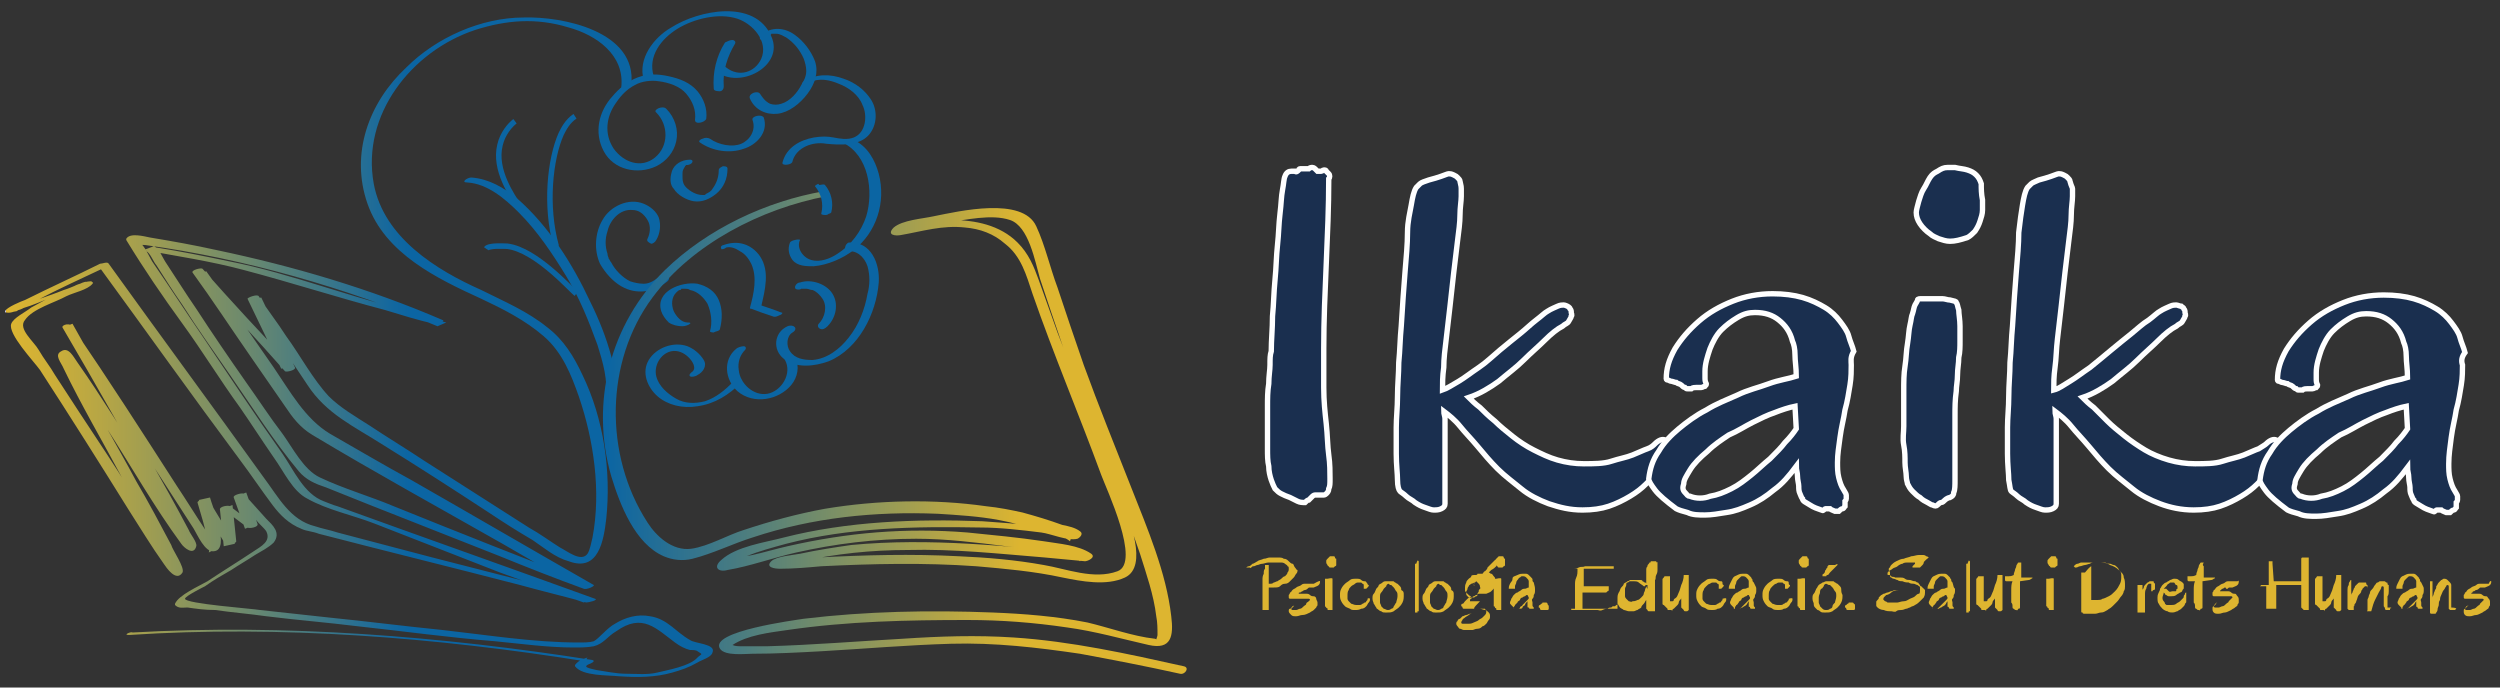 <?xml version="1.0" encoding="utf-8"?>
<!-- Generator: Adobe Illustrator 25.1.0, SVG Export Plug-In . SVG Version: 6.00 Build 0)  -->
<svg version="1.1" id="Capa_1" xmlns="http://www.w3.org/2000/svg" xmlns:xlink="http://www.w3.org/1999/xlink" x="0px" y="0px"
	 viewBox="0 0 200 55" style="enable-background:new 0 0 200 55;" xml:space="preserve">
<rect x="0" y="0" width="200" height="55" fill="#333333" stroke="none"/>
<style type="text/css">
	.st0{fill:#1A2F4F;}
	.st1{fill:none;stroke:#FFFFFF;stroke-width:0.43;stroke-miterlimit:10;}
	.st2{fill:#DEB530;}
	.st3{fill:#0B65A3;}
	.st4{fill:url(#SVGID_1_);}
	.st5{fill:none;stroke:#0B65A3;stroke-width:0.44;stroke-miterlimit:10;}
	.st6{fill:url(#SVGID_2_);}
</style>
<g>
	<g id="Capa_1_1_">
		<g>
			<g>
				<g>
					<path class="st0" d="M106.3,14.3c0,2.2-0.1,4.5-0.2,6.8s-0.2,4.5-0.2,6.8c0,1,0,2,0,3.1s0.1,2,0.2,2.9s0.1,1.8,0.2,2.5
						s0.1,1.4,0.1,1.9c0,0.4,0,0.6-0.1,0.8c0,0.2-0.1,0.3-0.2,0.4c-0.1,0.1-0.2,0.1-0.2,0.1c-0.1,0-0.1,0-0.2,0s-0.1,0-0.2,0
						s-0.2,0-0.3,0c-0.1,0-0.2,0.1-0.2,0.1l-0.1,0.1c0,0-0.1,0.1-0.2,0.2c-0.1,0-0.2,0.1-0.3,0.2c-0.2,0-0.4,0-0.6-0.1
						s-0.4-0.2-0.6-0.3c-0.3-0.1-0.5-0.2-0.7-0.3s-0.3-0.2-0.5-0.4c-0.1-0.2-0.2-0.4-0.3-0.7s-0.2-0.7-0.2-1.1
						c-0.1-0.4-0.1-0.9-0.1-1.4s0-1,0-1.6s0-1.2,0-1.8c0-0.6,0-1.2,0.1-1.8c0-0.6,0.1-1.1,0.1-1.5c0-0.5,0-0.8,0.1-1.1
						c0-0.9,0.1-1.8,0.1-2.8c0.1-1,0.1-1.9,0.2-2.9s0.1-1.9,0.2-2.8s0.1-1.7,0.2-2.5s0.1-1.4,0.2-1.9s0.1-0.9,0.2-1.1
						c0.1-0.3,0.3-0.4,0.5-0.4c0.1,0,0.2,0,0.3,0c0.1,0.1,0.2,0,0.3-0.1c0-0.1,0.1-0.1,0.2-0.1s0.1,0,0.2,0h0.2c0.1,0,0.1,0,0.2,0
						c0.1-0.1,0.2-0.1,0.3-0.1s0.2,0.1,0.2,0.1c0.1,0.1,0.1,0.1,0.2,0.2c0.1,0,0.2,0,0.3,0c0.1,0,0.1-0.1,0.2-0.1s0.2,0,0.2,0.1
						c0.1,0.1,0.1,0.1,0.2,0.2S106.4,14.2,106.3,14.3"/>
					<path class="st1" d="M106.3,14.3c0,2.2-0.1,4.5-0.2,6.8s-0.2,4.5-0.2,6.8c0,1,0,2,0,3.1s0.1,2,0.2,2.9s0.1,1.8,0.2,2.5
						s0.1,1.4,0.1,1.9c0,0.4,0,0.6-0.1,0.8c0,0.2-0.1,0.3-0.2,0.4c-0.1,0.1-0.2,0.1-0.2,0.1c-0.1,0-0.1,0-0.2,0s-0.1,0-0.2,0
						s-0.2,0-0.3,0c-0.1,0-0.2,0.1-0.2,0.1l-0.1,0.1c0,0-0.1,0.1-0.2,0.2c-0.1,0-0.2,0.1-0.3,0.2c-0.2,0-0.4,0-0.6-0.1
						s-0.4-0.2-0.6-0.3c-0.3-0.1-0.5-0.2-0.7-0.3s-0.3-0.2-0.5-0.4c-0.1-0.2-0.2-0.4-0.3-0.7s-0.2-0.7-0.2-1.1
						c-0.1-0.4-0.1-0.9-0.1-1.4s0-1,0-1.6s0-1.2,0-1.8c0-0.6,0-1.2,0.1-1.8c0-0.6,0.1-1.1,0.1-1.5c0-0.5,0-0.8,0.1-1.1
						c0-0.9,0.1-1.8,0.1-2.8c0.1-1,0.1-1.9,0.2-2.9s0.1-1.9,0.2-2.8s0.1-1.7,0.2-2.5s0.1-1.4,0.2-1.9s0.1-0.9,0.2-1.1
						c0.1-0.3,0.3-0.4,0.5-0.4c0.1,0,0.2,0,0.3,0c0.1,0.1,0.2,0,0.3-0.1c0-0.1,0.1-0.1,0.2-0.1s0.1,0,0.2,0h0.2c0.1,0,0.1,0,0.2,0
						c0.1-0.1,0.2-0.1,0.3-0.1s0.2,0.1,0.2,0.1c0.1,0.1,0.1,0.1,0.2,0.2c0.1,0,0.2,0,0.3,0c0.1,0,0.1-0.1,0.2-0.1s0.2,0,0.2,0.1
						c0.1,0.1,0.1,0.1,0.2,0.2S106.4,14.2,106.3,14.3L106.3,14.3z"/>
					<path class="st0" d="M116.9,15.1c0,0,0,0.2,0,0.6c0,0.4-0.1,0.9-0.1,1.5s-0.1,1.3-0.2,2.1c-0.1,0.8-0.2,1.6-0.3,2.5
						c-0.1,0.9-0.2,1.8-0.3,2.7s-0.2,1.8-0.3,2.6c-0.1,0.8-0.2,1.6-0.2,2.3c-0.1,0.7-0.1,1.3-0.1,1.8c0.3-0.1,0.8-0.4,1.3-0.7
						c0.5-0.3,1-0.7,1.6-1.1s1.1-0.9,1.7-1.4s1.1-0.9,1.6-1.3s0.9-0.8,1.3-1.1s0.7-0.6,0.9-0.7c0.3-0.2,0.6-0.3,0.8-0.4
						s0.4-0.1,0.5-0.1s0.3,0.1,0.3,0.1s0.2,0.1,0.2,0.2c0.1,0.1,0.1,0.2,0.1,0.3s0.1,0.2,0,0.3c0,0.1-0.1,0.2-0.2,0.4
						s-0.3,0.2-0.5,0.4c-0.4,0.2-0.9,0.6-1.4,1.1s-1.1,1-1.7,1.6s-1.3,1.1-2,1.7c-0.7,0.5-1.5,1-2.4,1.3c0.2,0.2,0.5,0.5,0.9,0.8
						c0.3,0.3,0.7,0.7,1.2,1.1c0.4,0.4,0.9,0.8,1.4,1.2s1.1,0.8,1.7,1.1s1.2,0.6,1.9,0.8c0.7,0.2,1.4,0.3,2.1,0.3
						c0.8,0,1.6,0,2.2-0.2s1.2-0.3,1.7-0.5s0.9-0.4,1.2-0.5s0.5-0.3,0.6-0.4c0.3-0.3,0.6-0.4,0.8-0.3c0.2,0.1,0.3,0.4,0.3,0.7
						c0,0.2-0.1,0.4-0.2,0.7s-0.4,0.6-0.6,1c-0.3,0.4-0.6,0.7-1,1.1s-0.8,0.7-1.3,1s-1.1,0.6-1.7,0.8c-0.6,0.2-1.3,0.3-2.1,0.3
						c-1,0-1.8-0.2-2.7-0.5c-0.8-0.3-1.6-0.7-2.2-1.2s-1.3-1-1.9-1.6s-1.1-1.2-1.6-1.8s-1-1.1-1.4-1.6s-0.9-0.9-1.3-1.2
						c0,0.2,0.1,0.4,0.1,0.6v0.6c0,0.6,0,1.3,0,2s0,1.4,0,2s0,1.1,0,1.5s0,0.7,0,0.7c0,0.2-0.1,0.3-0.3,0.4s-0.4,0.1-0.6,0.1
						s-0.4-0.1-0.7-0.2c-0.3-0.1-0.5-0.2-0.8-0.4c-0.2-0.2-0.5-0.3-0.7-0.5s-0.4-0.3-0.5-0.4c-0.1-0.1-0.2-0.4-0.2-0.9
						s-0.1-1.2-0.1-2.1c0-0.6,0-1.3,0-2.1s0.1-1.6,0.1-2.5c0-0.9,0.1-1.8,0.1-2.7c0.1-1,0.1-1.9,0.2-2.9c0.1-1.6,0.2-3.1,0.3-4.3
						c0.1-1.2,0.2-2.3,0.2-3.2s0.2-1.6,0.3-2.2s0.2-1.1,0.4-1.4c0.1-0.1,0.2-0.2,0.3-0.3s0.4-0.2,0.7-0.3c0.4-0.1,0.7-0.2,1-0.3
						s0.5-0.2,0.6-0.2s0.2,0,0.4,0.1s0.2,0.1,0.3,0.2c0.1,0.1,0.2,0.2,0.2,0.3C116.9,14.9,116.9,15,116.9,15.1"/>
					<path class="st1" d="M116.9,15.1c0,0,0,0.2,0,0.6c0,0.4-0.1,0.9-0.1,1.5s-0.1,1.3-0.2,2.1c-0.1,0.8-0.2,1.6-0.3,2.5
						c-0.1,0.9-0.2,1.8-0.3,2.7s-0.2,1.8-0.3,2.6c-0.1,0.8-0.2,1.6-0.2,2.3c-0.1,0.7-0.1,1.3-0.1,1.8c0.3-0.1,0.8-0.4,1.3-0.7
						c0.5-0.3,1-0.7,1.6-1.1s1.1-0.9,1.7-1.4s1.1-0.9,1.6-1.3s0.9-0.8,1.3-1.1s0.7-0.6,0.9-0.7c0.3-0.2,0.6-0.3,0.8-0.4
						s0.4-0.1,0.5-0.1s0.3,0.1,0.3,0.1s0.2,0.1,0.2,0.2c0.1,0.1,0.1,0.2,0.1,0.3s0.1,0.2,0,0.3c0,0.1-0.1,0.2-0.2,0.4
						s-0.3,0.2-0.5,0.4c-0.4,0.2-0.9,0.6-1.4,1.1s-1.1,1-1.7,1.6s-1.3,1.1-2,1.7c-0.7,0.5-1.5,1-2.4,1.3c0.2,0.2,0.5,0.5,0.9,0.8
						c0.3,0.3,0.7,0.7,1.2,1.1c0.4,0.4,0.9,0.8,1.4,1.2s1.1,0.8,1.7,1.1s1.2,0.6,1.9,0.8c0.7,0.2,1.4,0.3,2.1,0.3
						c0.8,0,1.6,0,2.2-0.2s1.2-0.3,1.7-0.5s0.9-0.4,1.2-0.5s0.5-0.3,0.6-0.4c0.3-0.3,0.6-0.4,0.8-0.3c0.2,0.1,0.3,0.4,0.3,0.7
						c0,0.2-0.1,0.4-0.2,0.7s-0.4,0.6-0.6,1c-0.3,0.4-0.6,0.7-1,1.1s-0.8,0.7-1.3,1s-1.1,0.6-1.7,0.8c-0.6,0.2-1.3,0.3-2.1,0.3
						c-1,0-1.8-0.2-2.7-0.5c-0.8-0.3-1.6-0.7-2.2-1.2s-1.3-1-1.9-1.6s-1.1-1.2-1.6-1.8s-1-1.1-1.4-1.6s-0.9-0.9-1.3-1.2
						c0,0.2,0.1,0.4,0.1,0.6v0.6c0,0.6,0,1.3,0,2s0,1.4,0,2s0,1.1,0,1.5s0,0.7,0,0.7c0,0.2-0.1,0.3-0.3,0.4s-0.4,0.1-0.6,0.1
						s-0.4-0.1-0.7-0.2c-0.3-0.1-0.5-0.2-0.8-0.4c-0.2-0.2-0.5-0.3-0.7-0.5s-0.4-0.3-0.5-0.4c-0.1-0.1-0.2-0.4-0.2-0.9
						s-0.1-1.2-0.1-2.1c0-0.6,0-1.3,0-2.1s0.1-1.6,0.1-2.5c0-0.9,0.1-1.8,0.1-2.7c0.1-1,0.1-1.9,0.2-2.9c0.1-1.6,0.2-3.1,0.3-4.3
						c0.1-1.2,0.2-2.3,0.2-3.2s0.2-1.6,0.3-2.2s0.2-1.1,0.4-1.4c0.1-0.1,0.2-0.2,0.3-0.3s0.4-0.2,0.7-0.3c0.4-0.1,0.7-0.2,1-0.3
						s0.5-0.2,0.6-0.2s0.2,0,0.4,0.1s0.2,0.1,0.3,0.2c0.1,0.1,0.2,0.2,0.2,0.3C116.9,14.9,116.9,15,116.9,15.1L116.9,15.1z"/>
					<path class="st0" d="M143.6,32.5c-0.5,0.1-1.1,0.3-1.6,0.5c-0.6,0.2-1.2,0.5-1.8,0.8s-1.2,0.7-1.9,1c-0.6,0.4-1.2,0.8-1.7,1.3
						c-0.6,0.5-1.1,1-1.4,1.5s-0.5,0.8-0.5,1.1c-0.1,0.3-0.1,0.5,0.1,0.7s0.2,0.3,0.4,0.3c0.5,0.2,1.1,0.2,1.6,0
						c0.6-0.1,1.1-0.3,1.7-0.6s1.1-0.7,1.6-1.1c0.5-0.4,1-0.9,1.5-1.3c0.5-0.5,0.9-0.9,1.2-1.3c0.4-0.4,0.7-0.8,0.9-1.1L143.6,32.5
						L143.6,32.5z M148.1,29.2c0,0.4,0,1-0.1,1.6s-0.2,1.3-0.4,2c-0.1,0.7-0.3,1.4-0.4,2.2s-0.2,1.3-0.2,2c0,0.4,0,0.8,0.1,1.2
						s0.2,0.7,0.4,1c0.1,0.2,0.2,0.3,0.2,0.4c0,0.1,0,0.2,0,0.3s-0.1,0.2-0.1,0.2c0,0.1,0,0.1,0,0.2c0,0.1,0,0.1,0,0.2
						c-0.1,0.1-0.1,0.2-0.2,0.2s-0.2,0.1-0.3,0.2c-0.1,0-0.2,0-0.3,0c-0.2-0.1-0.3-0.1-0.4-0.2c-0.1,0-0.2,0-0.3,0s-0.1,0-0.2,0.1
						s-0.1,0-0.2,0c-0.3-0.1-0.6-0.2-0.9-0.4c-0.3-0.2-0.6-0.3-0.6-0.5c-0.1-0.1-0.1-0.2-0.2-0.4s-0.1-0.4-0.1-0.6
						c0-0.2-0.1-0.5-0.1-0.8s-0.1-0.5-0.1-0.8c-0.6,0.8-1.1,1.4-1.8,1.9c-0.6,0.5-1.2,0.9-1.9,1.2s-1.2,0.5-1.9,0.6
						c-0.6,0.1-1.2,0.2-1.7,0.2s-1,0-1.4-0.2c-0.4-0.1-0.7-0.2-0.9-0.3c-0.8-0.6-1.4-1.1-1.7-1.5s-0.5-0.7-0.5-0.9
						c0.1-0.8,0.3-1.5,0.8-2.2c0.4-0.7,1-1.3,1.6-1.8s1.4-1.1,2.2-1.5c0.8-0.5,1.6-0.8,2.5-1.2c0.8-0.4,1.7-0.6,2.5-0.9
						s1.6-0.4,2.2-0.6c0-0.7-0.1-1.2-0.1-1.7s-0.1-0.9-0.2-1.1c-0.2-0.8-0.6-1.3-1.1-1.7c-0.5-0.4-1.1-0.6-1.9-0.6
						c-0.5,0-0.9,0.1-1.4,0.4s-0.9,0.6-1.3,1c-0.4,0.4-0.7,1-0.9,1.5c-0.2,0.6-0.4,1.2-0.4,1.8c0,0.2,0,0.3,0,0.5s0,0.3,0.1,0.5
						c0,0.1,0,0.1-0.1,0.2c-0.1,0-0.2,0.1-0.3,0.1s-0.3,0-0.4,0c-0.1,0-0.3,0-0.4,0.1c-0.1,0-0.1,0-0.2,0s-0.1,0-0.1,0
						c-0.1,0-0.1,0-0.2-0.1c-0.1,0-0.2-0.1-0.3-0.2s-0.3-0.1-0.4-0.2c-0.1,0-0.3-0.1-0.4-0.1c-0.1,0-0.2-0.1-0.3-0.1
						s-0.1-0.1-0.1-0.1c0-0.8,0.2-1.5,0.7-2.4c0.5-0.8,1.1-1.5,1.9-2.2c0.8-0.7,1.7-1.2,2.7-1.6s2.1-0.6,3.2-0.6
						c0.9,0,1.7,0.1,2.4,0.3s1.3,0.5,1.8,0.8s0.9,0.7,1.2,1.1s0.6,0.8,0.7,1.2s0.3,0.8,0.4,1.2C148,28.6,148.1,28.9,148.1,29.2"/>
					<path class="st1" d="M143.6,32.5c-0.5,0.1-1.1,0.3-1.6,0.5c-0.6,0.2-1.2,0.5-1.8,0.8s-1.2,0.7-1.9,1c-0.6,0.4-1.2,0.8-1.7,1.3
						c-0.6,0.5-1.1,1-1.4,1.5s-0.5,0.8-0.5,1.1c-0.1,0.3-0.1,0.5,0.1,0.7s0.2,0.3,0.4,0.3c0.5,0.2,1.1,0.2,1.6,0
						c0.6-0.1,1.1-0.3,1.7-0.6s1.1-0.7,1.6-1.1c0.5-0.4,1-0.9,1.5-1.3c0.5-0.5,0.9-0.9,1.2-1.3c0.4-0.4,0.7-0.8,0.9-1.1L143.6,32.5
						L143.6,32.5z M148.1,29.2c0,0.4,0,1-0.1,1.6s-0.2,1.3-0.4,2c-0.1,0.7-0.3,1.4-0.4,2.2s-0.2,1.3-0.2,2c0,0.4,0,0.8,0.1,1.2
						s0.2,0.7,0.4,1c0.1,0.2,0.2,0.3,0.2,0.4c0,0.1,0,0.2,0,0.3s-0.1,0.2-0.1,0.2c0,0.1,0,0.1,0,0.2c0,0.1,0,0.1,0,0.2
						c-0.1,0.1-0.1,0.2-0.2,0.2s-0.2,0.1-0.3,0.2c-0.1,0-0.2,0-0.3,0c-0.2-0.1-0.3-0.1-0.4-0.2c-0.1,0-0.2,0-0.3,0s-0.1,0-0.2,0.1
						s-0.1,0-0.2,0c-0.3-0.1-0.6-0.2-0.9-0.4c-0.3-0.2-0.6-0.3-0.6-0.5c-0.1-0.1-0.1-0.2-0.2-0.4s-0.1-0.4-0.1-0.6
						c0-0.2-0.1-0.5-0.1-0.8s-0.1-0.5-0.1-0.8c-0.6,0.8-1.1,1.4-1.8,1.9c-0.6,0.5-1.2,0.9-1.9,1.2s-1.2,0.5-1.9,0.6
						c-0.6,0.1-1.2,0.2-1.7,0.2s-1,0-1.4-0.2c-0.4-0.1-0.7-0.2-0.9-0.3c-0.8-0.6-1.4-1.1-1.7-1.5s-0.5-0.7-0.5-0.9
						c0.1-0.8,0.3-1.5,0.8-2.2c0.4-0.7,1-1.3,1.6-1.8s1.4-1.1,2.2-1.5c0.8-0.5,1.6-0.8,2.5-1.2c0.8-0.4,1.7-0.6,2.5-0.9
						s1.6-0.4,2.2-0.6c0-0.7-0.1-1.2-0.1-1.7s-0.1-0.9-0.2-1.1c-0.2-0.8-0.6-1.3-1.1-1.7c-0.5-0.4-1.1-0.6-1.9-0.6
						c-0.5,0-0.9,0.1-1.4,0.4s-0.9,0.6-1.3,1c-0.4,0.4-0.7,1-0.9,1.5c-0.2,0.6-0.4,1.2-0.4,1.8c0,0.2,0,0.3,0,0.5s0,0.3,0.1,0.5
						c0,0.1,0,0.1-0.1,0.2c-0.1,0-0.2,0.1-0.3,0.1s-0.3,0-0.4,0c-0.1,0-0.3,0-0.4,0.1c-0.1,0-0.1,0-0.2,0s-0.1,0-0.1,0
						c-0.1,0-0.1,0-0.2-0.1c-0.1,0-0.2-0.1-0.3-0.2s-0.3-0.1-0.4-0.2c-0.1,0-0.3-0.1-0.4-0.1c-0.1,0-0.2-0.1-0.3-0.1
						s-0.1-0.1-0.1-0.1c0-0.8,0.2-1.5,0.7-2.4c0.5-0.8,1.1-1.5,1.9-2.2c0.8-0.7,1.7-1.2,2.7-1.6s2.1-0.6,3.2-0.6
						c0.9,0,1.7,0.1,2.4,0.3s1.3,0.5,1.8,0.8s0.9,0.7,1.2,1.1s0.6,0.8,0.7,1.2s0.3,0.8,0.4,1.2C148,28.6,148.1,28.9,148.1,29.2
						L148.1,29.2z"/>
					<path class="st0" d="M158.6,16c0,0.2,0,0.5,0,0.8s-0.1,0.6-0.2,0.9s-0.2,0.5-0.4,0.8c-0.2,0.2-0.4,0.4-0.6,0.5
						c-0.6,0.2-1,0.3-1.4,0.3c-0.3,0-0.6-0.1-0.9-0.2c-0.2-0.1-0.5-0.2-0.7-0.4c-0.3-0.2-0.6-0.5-0.8-0.8s-0.3-0.6-0.3-0.9
						c0-0.2,0.1-0.5,0.2-0.9c0.1-0.3,0.2-0.7,0.4-1s0.3-0.6,0.5-0.9c0.2-0.3,0.4-0.4,0.6-0.5c0.3-0.2,0.5-0.3,0.8-0.3
						c0.2,0,0.4,0,0.6,0c0.4,0.1,0.7,0.1,1,0.2c0.3,0.1,0.5,0.2,0.7,0.4s0.3,0.4,0.4,0.7C158.5,15.1,158.5,15.5,158.6,16
						 M156.5,24.2c0.1,0.1,0.1,0.3,0.2,0.6c0,0.3,0.1,0.8,0.1,1.3c0,0.4,0,0.8,0,1.2c0,0.4,0,0.9-0.1,1.3c0,0.5-0.1,0.9-0.1,1.4
						s-0.1,0.9-0.1,1.3c-0.1,0.7-0.1,1.3-0.1,1.9c0,0.6,0,1.1,0,1.7c0,0.7,0,1.4,0,2s0,1.1,0,1.5s0,0.8-0.1,1c0,0.2-0.1,0.3-0.3,0.4
						c-0.1,0-0.3,0.1-0.4,0.2c-0.1,0.1-0.2,0.2-0.3,0.2s-0.2,0.1-0.3,0.2c-0.1,0.1-0.2,0.1-0.4,0c-0.1,0-0.2-0.1-0.4-0.2
						s-0.4-0.2-0.6-0.4c-0.2-0.1-0.4-0.3-0.6-0.5c-0.2-0.2-0.3-0.4-0.4-0.6c0-0.1-0.1-0.3-0.1-0.6s-0.1-0.7-0.1-1.1
						c0-0.4,0-0.9-0.1-1.4s0-1,0-1.5s0-1,0-1.5v-1.4c0-0.6,0-1.3,0.1-1.9s0.1-1.3,0.2-1.8c0.1-0.6,0.1-1.1,0.2-1.5s0.1-0.7,0.2-0.9
						c0.1-0.3,0.1-0.5,0.2-0.7c0.1-0.2,0.2-0.3,0.2-0.4s0.2-0.1,0.3-0.1s0.2,0,0.3,0c0.2,0,0.4,0,0.7,0s0.5,0,0.7,0s0.4,0.1,0.6,0.1
						C156.4,24.1,156.5,24.1,156.5,24.2"/>
					<path class="st1" d="M158.6,16c0,0.2,0,0.5,0,0.8s-0.1,0.6-0.2,0.9s-0.2,0.5-0.4,0.8c-0.2,0.2-0.4,0.4-0.6,0.5
						c-0.6,0.2-1,0.3-1.4,0.3c-0.3,0-0.6-0.1-0.9-0.2c-0.2-0.1-0.5-0.2-0.7-0.4c-0.3-0.2-0.6-0.5-0.8-0.8s-0.3-0.6-0.3-0.9
						c0-0.2,0.1-0.5,0.2-0.9c0.1-0.3,0.2-0.7,0.4-1s0.3-0.6,0.5-0.9c0.2-0.3,0.4-0.4,0.6-0.5c0.3-0.2,0.5-0.3,0.8-0.3
						c0.2,0,0.4,0,0.6,0c0.4,0.1,0.7,0.1,1,0.2c0.3,0.1,0.5,0.2,0.7,0.4s0.3,0.4,0.4,0.7C158.5,15.1,158.5,15.5,158.6,16L158.6,16z
						 M156.5,24.2c0.1,0.1,0.1,0.3,0.2,0.6c0,0.3,0.1,0.8,0.1,1.3c0,0.4,0,0.8,0,1.2c0,0.4,0,0.9-0.1,1.3c0,0.5-0.1,0.9-0.1,1.4
						s-0.1,0.9-0.1,1.3c-0.1,0.7-0.1,1.3-0.1,1.9c0,0.6,0,1.1,0,1.7c0,0.7,0,1.4,0,2s0,1.1,0,1.5s0,0.8-0.1,1c0,0.2-0.1,0.3-0.3,0.4
						c-0.1,0-0.3,0.1-0.4,0.2c-0.1,0.1-0.2,0.2-0.3,0.2s-0.2,0.1-0.3,0.2c-0.1,0.1-0.2,0.1-0.4,0c-0.1,0-0.2-0.1-0.4-0.2
						s-0.4-0.2-0.6-0.4c-0.2-0.1-0.4-0.3-0.6-0.5c-0.2-0.2-0.3-0.4-0.4-0.6c0-0.1-0.1-0.3-0.1-0.6s-0.1-0.7-0.1-1.1
						c0-0.4,0-0.9-0.1-1.4s0-1,0-1.5s0-1,0-1.5v-1.4c0-0.6,0-1.3,0.1-1.9s0.1-1.3,0.2-1.8c0.1-0.6,0.1-1.1,0.2-1.5s0.1-0.7,0.2-0.9
						c0.1-0.3,0.1-0.5,0.2-0.7c0.1-0.2,0.2-0.3,0.2-0.4s0.2-0.1,0.3-0.1s0.2,0,0.3,0c0.2,0,0.4,0,0.7,0s0.5,0,0.7,0s0.4,0.1,0.6,0.1
						C156.4,24.1,156.5,24.1,156.5,24.2L156.5,24.2z"/>
					<path class="st0" d="M165.8,15.1c0,0,0,0.2,0,0.6c0,0.4-0.1,0.9-0.1,1.5s-0.1,1.3-0.2,2.1c-0.1,0.8-0.2,1.6-0.3,2.5
						s-0.2,1.8-0.3,2.7c-0.1,0.9-0.2,1.8-0.3,2.6c-0.1,0.8-0.1,1.6-0.2,2.3c-0.1,0.7-0.1,1.3-0.1,1.8c0.4-0.1,0.8-0.4,1.3-0.7
						c0.5-0.3,1-0.7,1.6-1.1c0.5-0.4,1.1-0.9,1.7-1.4c0.6-0.5,1.1-0.9,1.6-1.3s0.9-0.8,1.4-1.1c0.4-0.3,0.7-0.6,0.9-0.7
						c0.3-0.2,0.6-0.3,0.8-0.4s0.4-0.1,0.5-0.1s0.3,0.1,0.4,0.1c0.1,0.1,0.2,0.1,0.2,0.2c0.1,0.1,0.1,0.2,0.1,0.3s0.1,0.2,0,0.3
						c0,0.1-0.1,0.2-0.2,0.4s-0.3,0.2-0.5,0.4c-0.4,0.2-0.9,0.6-1.4,1.1s-1.1,1-1.7,1.6c-0.6,0.6-1.3,1.1-2,1.7
						c-0.7,0.5-1.5,1-2.4,1.3c0.2,0.2,0.5,0.5,0.9,0.8c0.3,0.3,0.7,0.7,1.1,1.1c0.4,0.4,0.9,0.8,1.4,1.2s1.1,0.8,1.6,1.1
						s1.2,0.6,1.9,0.8s1.4,0.3,2.1,0.3c0.8,0,1.6,0,2.2-0.2s1.2-0.3,1.7-0.5s0.9-0.4,1.2-0.5c0.3-0.2,0.5-0.3,0.6-0.4
						c0.3-0.3,0.6-0.4,0.8-0.3c0.2,0.1,0.3,0.4,0.3,0.7c0,0.2-0.1,0.4-0.2,0.7s-0.4,0.6-0.6,1c-0.3,0.4-0.6,0.7-1,1.1
						s-0.8,0.7-1.3,1s-1.1,0.6-1.7,0.8c-0.6,0.2-1.3,0.3-2.1,0.3c-1,0-1.9-0.2-2.7-0.5s-1.6-0.7-2.2-1.2s-1.3-1-1.9-1.6
						c-0.6-0.6-1.1-1.2-1.6-1.8s-1-1.1-1.4-1.6s-0.9-0.9-1.3-1.2c0,0.2,0.1,0.4,0.1,0.6v0.6c0,0.6,0,1.3,0,2s0,1.4,0,2s0,1.1,0,1.5
						s0,0.7,0,0.7c0,0.2-0.1,0.3-0.3,0.4c-0.2,0.1-0.4,0.1-0.6,0.1c-0.2,0-0.4-0.1-0.7-0.2c-0.3-0.1-0.5-0.2-0.8-0.4
						c-0.2-0.2-0.5-0.3-0.7-0.5s-0.4-0.3-0.5-0.4c-0.1-0.1-0.1-0.4-0.2-0.9c0-0.5-0.1-1.2-0.1-2.1c0-0.6,0-1.3,0-2.1
						s0.1-1.6,0.1-2.5c0-0.9,0.1-1.8,0.1-2.7c0.1-1,0.1-1.9,0.2-2.9c0.1-1.6,0.2-3.1,0.3-4.3s0.2-2.3,0.2-3.2
						c0.1-0.9,0.2-1.6,0.3-2.2s0.2-1.1,0.4-1.4c0.1-0.1,0.2-0.2,0.3-0.3s0.4-0.2,0.6-0.3c0.4-0.1,0.7-0.2,1-0.3s0.5-0.2,0.6-0.2
						s0.2,0,0.4,0.1s0.2,0.1,0.3,0.2c0.1,0.1,0.2,0.2,0.2,0.3C165.7,14.9,165.8,15,165.8,15.1"/>
					<path class="st1" d="M165.8,15.1c0,0,0,0.2,0,0.6c0,0.4-0.1,0.9-0.1,1.5s-0.1,1.3-0.2,2.1c-0.1,0.8-0.2,1.6-0.3,2.5
						s-0.2,1.8-0.3,2.7c-0.1,0.9-0.2,1.8-0.3,2.6c-0.1,0.8-0.1,1.6-0.2,2.3c-0.1,0.7-0.1,1.3-0.1,1.8c0.4-0.1,0.8-0.4,1.3-0.7
						c0.5-0.3,1-0.7,1.6-1.1c0.5-0.4,1.1-0.9,1.7-1.4c0.6-0.5,1.1-0.9,1.6-1.3s0.9-0.8,1.4-1.1c0.4-0.3,0.7-0.6,0.9-0.7
						c0.3-0.2,0.6-0.3,0.8-0.4s0.4-0.1,0.5-0.1s0.3,0.1,0.4,0.1c0.1,0.1,0.2,0.1,0.2,0.2c0.1,0.1,0.1,0.2,0.1,0.3s0.1,0.2,0,0.3
						c0,0.1-0.1,0.2-0.2,0.4s-0.3,0.2-0.5,0.4c-0.4,0.2-0.9,0.6-1.4,1.1s-1.1,1-1.7,1.6c-0.6,0.6-1.3,1.1-2,1.7
						c-0.7,0.5-1.5,1-2.4,1.3c0.2,0.2,0.5,0.5,0.9,0.8c0.3,0.3,0.7,0.7,1.1,1.1c0.4,0.4,0.9,0.8,1.4,1.2s1.1,0.8,1.6,1.1
						s1.2,0.6,1.9,0.8s1.4,0.3,2.1,0.3c0.8,0,1.6,0,2.2-0.2s1.2-0.3,1.7-0.5s0.9-0.4,1.2-0.5c0.3-0.2,0.5-0.3,0.6-0.4
						c0.3-0.3,0.6-0.4,0.8-0.3c0.2,0.1,0.3,0.4,0.3,0.7c0,0.2-0.1,0.4-0.2,0.7s-0.4,0.6-0.6,1c-0.3,0.4-0.6,0.7-1,1.1
						s-0.8,0.7-1.3,1s-1.1,0.6-1.7,0.8c-0.6,0.2-1.3,0.3-2.1,0.3c-1,0-1.9-0.2-2.7-0.5s-1.6-0.7-2.2-1.2s-1.3-1-1.9-1.6
						c-0.6-0.6-1.1-1.2-1.6-1.8s-1-1.1-1.4-1.6s-0.9-0.9-1.3-1.2c0,0.2,0.1,0.4,0.1,0.6v0.6c0,0.6,0,1.3,0,2s0,1.4,0,2s0,1.1,0,1.5
						s0,0.7,0,0.7c0,0.2-0.1,0.3-0.3,0.4c-0.2,0.1-0.4,0.1-0.6,0.1c-0.2,0-0.4-0.1-0.7-0.2c-0.3-0.1-0.5-0.2-0.8-0.4
						c-0.2-0.2-0.5-0.3-0.7-0.5s-0.4-0.3-0.5-0.4c-0.1-0.1-0.1-0.4-0.2-0.9c0-0.5-0.1-1.2-0.1-2.1c0-0.6,0-1.3,0-2.1
						s0.1-1.6,0.1-2.5c0-0.9,0.1-1.8,0.1-2.7c0.1-1,0.1-1.9,0.2-2.9c0.1-1.6,0.2-3.1,0.3-4.3s0.2-2.3,0.2-3.2
						c0.1-0.9,0.2-1.6,0.3-2.2s0.2-1.1,0.4-1.4c0.1-0.1,0.2-0.2,0.3-0.3s0.4-0.2,0.6-0.3c0.4-0.1,0.7-0.2,1-0.3s0.5-0.2,0.6-0.2
						s0.2,0,0.4,0.1s0.2,0.1,0.3,0.2c0.1,0.1,0.2,0.2,0.2,0.3C165.7,14.9,165.8,15,165.8,15.1L165.8,15.1z"/>
					<path class="st0" d="M192.5,32.5c-0.5,0.1-1.1,0.3-1.6,0.5c-0.6,0.2-1.2,0.5-1.8,0.8s-1.2,0.7-1.9,1c-0.6,0.4-1.2,0.8-1.7,1.3
						c-0.6,0.5-1.1,1-1.4,1.5s-0.5,0.8-0.5,1.1c-0.1,0.3-0.1,0.5,0.1,0.7s0.2,0.3,0.4,0.3c0.5,0.2,1.1,0.2,1.6,0
						c0.6-0.1,1.1-0.3,1.7-0.6s1.1-0.7,1.6-1.1c0.5-0.4,1-0.9,1.5-1.3c0.5-0.5,0.9-0.9,1.2-1.3c0.4-0.4,0.7-0.8,0.9-1.1L192.5,32.5
						L192.5,32.5z M197,29.2c0,0.4,0,1-0.1,1.6s-0.2,1.3-0.4,2c-0.1,0.7-0.3,1.4-0.4,2.2s-0.2,1.4-0.2,2.1c0,0.4,0,0.8,0.1,1.2
						s0.2,0.7,0.4,1c0.1,0.2,0.2,0.3,0.2,0.4c0,0.1,0,0.2,0,0.3s-0.1,0.2-0.1,0.2c0,0.1,0,0.1,0,0.2c0,0.1,0,0.1,0,0.2
						c-0.1,0.1-0.1,0.2-0.2,0.2s-0.2,0.1-0.3,0.2c-0.1,0-0.2,0-0.3,0c-0.2-0.1-0.3-0.1-0.4-0.2c-0.1,0-0.2,0-0.3,0s-0.1,0-0.2,0.1
						s-0.1,0-0.2,0c-0.3-0.1-0.6-0.2-0.9-0.4c-0.3-0.2-0.6-0.3-0.6-0.5c-0.1-0.1-0.1-0.2-0.2-0.4s-0.1-0.4-0.1-0.6
						c0-0.2-0.1-0.5-0.1-0.8s-0.1-0.5-0.1-0.8c-0.6,0.8-1.1,1.4-1.8,1.9c-0.6,0.5-1.2,0.9-1.9,1.2s-1.2,0.5-1.9,0.6
						c-0.6,0.1-1.2,0.2-1.7,0.2s-1,0-1.4-0.2c-0.4-0.1-0.7-0.2-0.9-0.3c-0.8-0.6-1.4-1.1-1.7-1.5s-0.5-0.7-0.5-0.9
						c0.1-0.8,0.3-1.5,0.8-2.2c0.4-0.7,1-1.3,1.6-1.8s1.4-1.1,2.2-1.5c0.8-0.5,1.6-0.8,2.5-1.2c0.8-0.4,1.7-0.6,2.5-0.9
						s1.6-0.4,2.2-0.6c0-0.7-0.1-1.2-0.1-1.7s-0.1-0.9-0.2-1.1c-0.2-0.8-0.6-1.3-1.1-1.7c-0.5-0.4-1.1-0.6-1.9-0.6
						c-0.5,0-0.9,0.1-1.4,0.4s-0.9,0.6-1.3,1c-0.4,0.4-0.7,1-0.9,1.5c-0.2,0.6-0.4,1.2-0.4,1.8c0,0.2,0,0.3,0,0.5s0,0.3,0.1,0.5
						c0,0.1,0,0.1-0.1,0.2c-0.1,0-0.2,0.1-0.3,0.1s-0.3,0-0.4,0c-0.1,0-0.3,0-0.4,0.1c-0.1,0-0.1,0-0.2,0s-0.1,0-0.1,0
						c-0.1,0-0.1,0-0.2-0.1c-0.1,0-0.2-0.1-0.3-0.2s-0.3-0.1-0.4-0.2c-0.1,0-0.3-0.1-0.4-0.1c-0.1,0-0.2-0.1-0.3-0.1
						s-0.1-0.1-0.1-0.1c0-0.8,0.2-1.5,0.7-2.4c0.5-0.8,1.1-1.5,1.9-2.2c0.8-0.7,1.7-1.2,2.7-1.6s2.1-0.6,3.2-0.6
						c0.9,0,1.7,0.1,2.4,0.3s1.3,0.5,1.8,0.8s0.9,0.7,1.2,1.1s0.6,0.8,0.7,1.2s0.3,0.8,0.4,1.2C196.9,28.6,196.9,28.9,197,29.2"/>
					<path class="st1" d="M192.5,32.5c-0.5,0.1-1.1,0.3-1.6,0.5c-0.6,0.2-1.2,0.5-1.8,0.8s-1.2,0.7-1.9,1c-0.6,0.4-1.2,0.8-1.7,1.3
						c-0.6,0.5-1.1,1-1.4,1.5s-0.5,0.8-0.5,1.1c-0.1,0.3-0.1,0.5,0.1,0.7s0.2,0.3,0.4,0.3c0.5,0.2,1.1,0.2,1.6,0
						c0.6-0.1,1.1-0.3,1.7-0.6s1.1-0.7,1.6-1.1c0.5-0.4,1-0.9,1.5-1.3c0.5-0.5,0.9-0.9,1.2-1.3c0.4-0.4,0.7-0.8,0.9-1.1L192.5,32.5
						L192.5,32.5z M197,29.2c0,0.4,0,1-0.1,1.6s-0.2,1.3-0.4,2c-0.1,0.7-0.3,1.4-0.4,2.2s-0.2,1.4-0.2,2.1c0,0.4,0,0.8,0.1,1.2
						s0.2,0.7,0.4,1c0.1,0.2,0.2,0.3,0.2,0.4c0,0.1,0,0.2,0,0.3s-0.1,0.2-0.1,0.2c0,0.1,0,0.1,0,0.2c0,0.1,0,0.1,0,0.2
						c-0.1,0.1-0.1,0.2-0.2,0.2s-0.2,0.1-0.3,0.2c-0.1,0-0.2,0-0.3,0c-0.2-0.1-0.3-0.1-0.4-0.2c-0.1,0-0.2,0-0.3,0s-0.1,0-0.2,0.1
						s-0.1,0-0.2,0c-0.3-0.1-0.6-0.2-0.9-0.4c-0.3-0.2-0.6-0.3-0.6-0.5c-0.1-0.1-0.1-0.2-0.2-0.4s-0.1-0.4-0.1-0.6
						c0-0.2-0.1-0.5-0.1-0.8s-0.1-0.5-0.1-0.8c-0.6,0.8-1.1,1.4-1.8,1.9c-0.6,0.5-1.2,0.9-1.9,1.2s-1.2,0.5-1.9,0.6
						c-0.6,0.1-1.2,0.2-1.7,0.2s-1,0-1.4-0.2c-0.4-0.1-0.7-0.2-0.9-0.3c-0.8-0.6-1.4-1.1-1.7-1.5s-0.5-0.7-0.5-0.9
						c0.1-0.8,0.3-1.5,0.8-2.2c0.4-0.7,1-1.3,1.6-1.8s1.4-1.1,2.2-1.5c0.8-0.5,1.6-0.8,2.5-1.2c0.8-0.4,1.7-0.6,2.5-0.9
						s1.6-0.4,2.2-0.6c0-0.7-0.1-1.2-0.1-1.7s-0.1-0.9-0.2-1.1c-0.2-0.8-0.6-1.3-1.1-1.7c-0.5-0.4-1.1-0.6-1.9-0.6
						c-0.5,0-0.9,0.1-1.4,0.4s-0.9,0.6-1.3,1c-0.4,0.4-0.7,1-0.9,1.5c-0.2,0.6-0.4,1.2-0.4,1.8c0,0.2,0,0.3,0,0.5s0,0.3,0.1,0.5
						c0,0.1,0,0.1-0.1,0.2c-0.1,0-0.2,0.1-0.3,0.1s-0.3,0-0.4,0c-0.1,0-0.3,0-0.4,0.1c-0.1,0-0.1,0-0.2,0s-0.1,0-0.1,0
						c-0.1,0-0.1,0-0.2-0.1c-0.1,0-0.2-0.1-0.3-0.2s-0.3-0.1-0.4-0.2c-0.1,0-0.3-0.1-0.4-0.1c-0.1,0-0.2-0.1-0.3-0.1
						s-0.1-0.1-0.1-0.1c0-0.8,0.2-1.5,0.7-2.4c0.5-0.8,1.1-1.5,1.9-2.2c0.8-0.7,1.7-1.2,2.7-1.6s2.1-0.6,3.2-0.6
						c0.9,0,1.7,0.1,2.4,0.3s1.3,0.5,1.8,0.8s0.9,0.7,1.2,1.1s0.6,0.8,0.7,1.2s0.3,0.8,0.4,1.2C196.9,28.6,196.9,28.9,197,29.2
						L197,29.2z"/>
				</g>
				<g>
					<path class="st2" d="M101.5,45.2C101.5,45.2,101.5,45.3,101.5,45.2c0,0.2,0,0.2,0,0.3s0,0.2,0,0.3s0,0.2,0,0.4
						c0,0.1,0,0.2,0,0.4c0,0.1,0,0.2,0,0.4c0,0.1,0,0.2,0,0.4c0,0.1,0,0.2,0,0.4s0,0.3,0,0.4c0,0.1,0,0.3,0,0.4v0.1c0,0,0,0,0,0.1
						l0,0l0,0l0,0c0,0,0,0-0.1,0l0,0l0,0l0,0l0,0l0,0c0,0,0,0-0.1,0c0,0,0,0-0.1,0c0,0,0,0-0.1,0c0,0,0,0-0.1,0l0,0l0,0l0,0l0,0l0,0
						v-0.1c0,0,0,0,0-0.1c0,0,0-0.1,0-0.3s0-0.4,0-0.7c0-0.1,0-0.2,0-0.4s0-0.3,0-0.4c0-0.1,0-0.3,0-0.4c0-0.2,0-0.3,0.1-0.5
						c0-0.2,0-0.3,0.1-0.4c0-0.1,0-0.2,0-0.3l0,0l0,0c0,0,0,0,0.1,0L101.5,45.2L101.5,45.2L101.5,45.2
						C101.4,45.2,101.4,45.2,101.5,45.2L101.5,45.2 M103.8,45.6c0,0.1,0,0.2-0.1,0.3s-0.1,0.2-0.2,0.3s-0.2,0.2-0.3,0.3
						s-0.2,0.2-0.4,0.2s-0.3,0.1-0.4,0.2s-0.3,0.1-0.5,0.1h-0.1h-0.1c0,0,0,0-0.1,0h-0.1c0,0,0,0-0.1,0c0,0,0,0-0.1-0.1l0,0
						c0,0,0,0,0-0.1v-0.1l0,0l0,0h0.1c0,0,0,0,0.1,0s0.1,0,0.1,0c0.1,0,0.2,0,0.3-0.1c0.1,0,0.2-0.1,0.3-0.1
						c0.1-0.1,0.2-0.1,0.3-0.2c0.1-0.1,0.2-0.2,0.3-0.2c0.1-0.1,0.2-0.2,0.2-0.3c0.1-0.1,0.1-0.2,0.1-0.3s0-0.2-0.1-0.2
						c0-0.1-0.1-0.1-0.2-0.2c0,0-0.1-0.1-0.3-0.1c-0.1,0-0.3,0-0.5,0s-0.3,0-0.5,0s-0.4,0.1-0.5,0.1c-0.2,0-0.3,0.1-0.4,0.1
						s-0.2,0.1-0.3,0.1c-0.1,0-0.1,0-0.2,0.1s-0.1,0-0.1,0h-0.1h-0.1h-0.1l0,0l0,0l0,0l0,0l0,0l0,0l0,0l0,0l0,0l0,0l0,0l0,0l0,0l0,0
						l0,0c0,0,0.1-0.1,0.2-0.1s0.2-0.1,0.3-0.2c0.1,0,0.2-0.1,0.4-0.2c0.1-0.1,0.3-0.1,0.5-0.2c0.2,0,0.3-0.1,0.5-0.1s0.4,0,0.6,0
						s0.4,0,0.5,0.1c0.2,0,0.3,0.1,0.4,0.2s0.2,0.2,0.3,0.2s0.1,0.2,0.2,0.3S103.7,45.6,103.8,45.6
						C103.8,45.5,103.8,45.6,103.8,45.6"/>
					<path class="st2" d="M105.6,46.5L105.6,46.5C105.6,46.5,105.6,46.6,105.6,46.5c0,0.1,0,0.2-0.1,0.3s-0.2,0.1-0.4,0.2H105h-0.1
						l0,0l0,0c0,0,0,0,0.1,0c0,0,0,0,0.1,0l0,0c0,0,0,0-0.1,0c0,0-0.1,0-0.2,0s-0.1,0-0.2,0.1s-0.2,0.1-0.2,0.1
						c-0.1,0-0.2,0.1-0.2,0.1c-0.1,0-0.1,0.1-0.2,0.1s-0.1,0-0.1,0.1l0,0h0.1c0.1,0,0.1,0,0.2,0s0.2,0,0.3,0c0.1,0,0.2,0,0.3,0.1
						s0.2,0.1,0.3,0.1c0.1,0,0.2,0.1,0.2,0.2s0.1,0.2,0.1,0.3c0,0,0,0.1,0,0.2c0,0.1-0.1,0.1-0.1,0.2c-0.1,0.1-0.1,0.1-0.2,0.2
						c-0.1,0.1-0.2,0.1-0.3,0.2c-0.2,0.1-0.4,0.2-0.6,0.2s-0.3,0.1-0.5,0.1s-0.3,0-0.4-0.1s-0.2-0.2-0.2-0.3s0-0.2,0.1-0.2
						s0.1-0.1,0.2-0.2c0.1,0,0.1-0.1,0.2-0.1s0.1,0,0.1,0l0,0l0,0l0,0l0,0l0,0l0,0c0,0,0,0-0.1,0c0,0-0.1,0-0.1,0.1l-0.1,0.1
						l-0.1,0.1c0,0,0,0.1,0.1,0.1s0.2,0,0.3,0s0.2-0.1,0.3-0.1c0.1,0,0.2-0.1,0.3-0.2s0.2-0.1,0.2-0.2s0.1-0.1,0.2-0.2
						s0.1-0.1,0.1-0.1s0-0.1-0.1-0.1s-0.1,0-0.2,0s-0.2,0-0.3,0s-0.2,0-0.3,0c-0.1,0-0.2,0-0.3,0s-0.1,0-0.2,0c0,0,0,0-0.1,0
						s-0.1,0-0.1,0s-0.1,0-0.1-0.1v-0.1v-0.1c0,0,0.1-0.1,0.1-0.2c0.1,0,0.1-0.1,0.2-0.2c0.1-0.1,0.2-0.1,0.3-0.2s0.3-0.1,0.4-0.2
						s0.2-0.1,0.3-0.1s0.2,0,0.3,0c0.1,0,0.1,0,0.2,0s0.2,0,0.2,0S105.6,46.4,105.6,46.5"/>
					<path class="st2" d="M106.9,45L106.9,45v0.2c0,0,0,0.1-0.1,0.1l-0.1,0.1c-0.1,0-0.1,0-0.2,0s-0.1,0-0.1,0s-0.1,0-0.1-0.1
						c-0.1,0-0.1-0.1-0.1-0.1s-0.1-0.1-0.1-0.2v-0.1c0-0.1,0-0.1,0.1-0.2l0.1-0.1l0.1-0.1h0.1h0.1c0.1,0,0.1,0,0.1,0s0.1,0,0.1,0.1
						s0.1,0.1,0.1,0.1C106.9,44.8,106.9,44.9,106.9,45 M106.6,46.3L106.6,46.3c0,0.2,0,0.2,0,0.3s0,0.1,0,0.2s0,0.1,0,0.2
						s0,0.2,0,0.2c0,0.1,0,0.1,0,0.2c0,0.1,0,0.2,0,0.3s0,0.2,0,0.3s0,0.2,0,0.3s0,0.2,0,0.2c0,0.1,0,0.1,0,0.2s0,0.1,0,0.1
						s0,0-0.1,0s0,0,0,0l0,0c0,0,0,0-0.1,0c0,0,0,0-0.1,0s-0.1,0-0.1-0.1s-0.1,0-0.1-0.1l-0.1-0.1c0,0,0,0,0-0.1c0,0,0-0.1,0-0.2
						s0-0.1,0-0.2s0-0.2,0-0.2c0-0.1,0-0.2,0-0.2v-0.2c0-0.1,0-0.2,0-0.3s0-0.2,0-0.3s0-0.2,0-0.2c0-0.1,0-0.1,0-0.1v-0.1
						c0,0,0,0,0-0.1l0,0l0,0h0.1h0.1C106.2,46.3,106.6,46.2,106.6,46.3L106.6,46.3"/>
					<path class="st2" d="M109.6,47.9c0,0.1,0,0.2-0.1,0.3s-0.1,0.2-0.2,0.3s-0.2,0.2-0.4,0.2c-0.2,0.1-0.3,0.1-0.5,0.1
						s-0.3,0-0.4-0.1c-0.2-0.1-0.3-0.1-0.4-0.2c-0.1-0.1-0.2-0.2-0.3-0.4s-0.1-0.3-0.1-0.5s0-0.3,0.1-0.5s0.2-0.3,0.3-0.4
						c0.1-0.1,0.3-0.2,0.4-0.3s0.3-0.1,0.5-0.1s0.3,0,0.4,0.1s0.2,0.1,0.3,0.1c0.1,0,0.1,0.1,0.2,0.2c0,0.1,0.1,0.1,0.1,0.1
						c0,0.1,0,0.1-0.1,0.2l-0.1,0.1c-0.1,0-0.1,0-0.1,0h-0.1l0,0l0,0l0,0l0,0l0,0l0,0c0,0,0,0,0-0.1s0,0,0-0.1v-0.1
						c0,0,0-0.1-0.1-0.1l-0.1-0.1c-0.1,0-0.2,0-0.2,0c-0.1,0-0.2,0-0.3,0.1s-0.2,0.1-0.3,0.2c-0.1,0.1-0.2,0.2-0.2,0.3
						c-0.1,0.1-0.1,0.3-0.1,0.5c0,0.1,0,0.2,0,0.2c0,0.1,0.1,0.2,0.1,0.2c0.1,0.1,0.1,0.1,0.2,0.2c0.1,0,0.2,0.1,0.4,0.1
						c0.1,0,0.2,0,0.3,0c0.1,0,0.2-0.1,0.2-0.1c0.1,0,0.1-0.1,0.2-0.1s0.1-0.1,0.1-0.1l0.1-0.1c0,0,0,0,0-0.1l0,0l0,0
						C109.4,47.9,109.5,47.8,109.6,47.9C109.6,47.8,109.6,47.8,109.6,47.9"/>
					<path class="st2" d="M111.1,46.7c-0.1,0-0.2,0.1-0.2,0.2c-0.1,0.1-0.2,0.2-0.2,0.2s-0.1,0.2-0.2,0.3s-0.1,0.2-0.1,0.4
						c0,0.1,0,0.3,0,0.4s0.1,0.2,0.1,0.3c0.1,0.1,0.1,0.1,0.2,0.2c0.1,0,0.2,0.1,0.3,0.1c0.1,0,0.2,0,0.3-0.1c0.1,0,0.2-0.1,0.2-0.2
						c0.1-0.1,0.1-0.2,0.2-0.3c0-0.1,0.1-0.3,0.1-0.5s0-0.3-0.1-0.4s-0.1-0.2-0.2-0.3s-0.1-0.1-0.2-0.2c-0.1,0-0.1,0-0.1,0
						L111.1,46.7C111.2,46.7,111.1,46.7,111.1,46.7 M112.3,47.6c0,0.2,0,0.4-0.1,0.6s-0.2,0.3-0.3,0.4c-0.1,0.1-0.3,0.2-0.4,0.3
						c-0.2,0.1-0.3,0.1-0.5,0.1c-0.1,0-0.2,0-0.2,0c-0.1,0-0.2,0-0.3-0.1c-0.1,0-0.2-0.1-0.2-0.1c-0.1-0.1-0.2-0.1-0.2-0.2
						c-0.1-0.1-0.1-0.2-0.2-0.3c0-0.1-0.1-0.2-0.1-0.4s0-0.3,0.1-0.4c0.1-0.1,0.1-0.2,0.2-0.4c0.1-0.1,0.2-0.2,0.2-0.3
						c0.1-0.1,0.2-0.1,0.3-0.2s0.2-0.1,0.3-0.1s0.2,0,0.2,0s0.1,0,0,0s0,0,0,0l0,0l0,0l0,0l0,0l0,0c0,0,0,0,0.1,0l0,0l0,0l0,0l0,0
						c0,0,0,0,0.1,0h0.1c0.1,0,0.1,0,0.2,0.1c0.1,0,0.1,0.1,0.2,0.1c0.1,0.1,0.1,0.1,0.2,0.2c0.1,0.1,0.1,0.2,0.1,0.3
						C112.3,47.3,112.3,47.4,112.3,47.6"/>
					<path class="st2" d="M113.5,44.9c0,0,0,0.1,0,0.2c0,0.1,0,0.2,0,0.3s0,0.2,0,0.4c0,0.1,0,0.3,0,0.4c0,0.1,0,0.3,0,0.4
						s0,0.2,0,0.3s0,0.1,0,0.2s0,0.1,0,0.2c0,0.1,0,0.2,0,0.3s0,0.2,0,0.3s0,0.2,0,0.3s0,0.2,0,0.3s0,0.2,0,0.2v0.1c0,0,0,0,0,0.1
						l0,0c0,0,0,0-0.1,0l0,0l0,0l0,0l0,0l0,0V49c0,0,0,0-0.1,0c0,0,0,0-0.1,0l0,0l0,0l0,0l0,0l0,0c0-0.1,0-0.2,0-0.2s0-0.2,0-0.3
						s0-0.2,0-0.4s0-0.3,0-0.4v-0.2c0-0.1,0-0.2,0-0.2v-0.2c0-0.2,0-0.3,0-0.5s0-0.3,0-0.5s0-0.3,0-0.4c0-0.1,0-0.2,0-0.3
						s0-0.2,0-0.2c0-0.1,0-0.1,0-0.1l0,0l0,0l0,0l0,0l0,0l0,0l0,0l0,0l0,0l0,0l0,0l0,0c0,0,0,0,0.1,0l0,0
						C113.4,44.8,113.4,44.8,113.5,44.9C113.4,44.8,113.4,44.8,113.5,44.9C113.4,44.8,113.5,44.9,113.5,44.9L113.5,44.9"/>
					<path class="st2" d="M115.1,46.7c-0.1,0-0.2,0.1-0.2,0.2c-0.1,0.1-0.2,0.2-0.2,0.2s-0.1,0.2-0.2,0.3s-0.1,0.2-0.1,0.4
						c0,0.1,0,0.3,0,0.4s0.1,0.2,0.1,0.3c0.1,0.1,0.1,0.1,0.2,0.2c0.1,0,0.2,0.1,0.3,0.1c0.1,0,0.2,0,0.3-0.1c0.1,0,0.2-0.1,0.2-0.2
						c0.1-0.1,0.1-0.2,0.2-0.3c0-0.1,0.1-0.3,0.1-0.5s0-0.3-0.1-0.4s-0.1-0.2-0.2-0.3s-0.1-0.1-0.2-0.2c-0.1,0-0.1,0-0.1,0
						L115.1,46.7C115.2,46.7,115.2,46.7,115.1,46.7 M116.3,47.6c0,0.2,0,0.4-0.1,0.6s-0.2,0.3-0.3,0.4c-0.1,0.1-0.3,0.2-0.4,0.3
						c-0.2,0.1-0.3,0.1-0.5,0.1c-0.1,0-0.2,0-0.2,0c-0.1,0-0.2,0-0.3-0.1c-0.1,0-0.2-0.1-0.2-0.1c-0.1-0.1-0.2-0.1-0.2-0.2
						c-0.1-0.1-0.1-0.2-0.2-0.3c0-0.1-0.1-0.2-0.1-0.4s0-0.3,0.1-0.4c0.1-0.1,0.1-0.2,0.2-0.4c0.1-0.1,0.2-0.2,0.2-0.3
						c0.1-0.1,0.2-0.1,0.3-0.2s0.2-0.1,0.3-0.1s0.2,0,0.2,0s0.1,0,0,0s0,0,0,0l0,0l0,0l0,0l0,0l0,0c0,0,0,0,0.1,0l0,0l0,0l0,0l0,0
						c0,0,0,0,0.1,0h0.1c0.1,0,0.1,0,0.2,0.1c0.1,0,0.1,0.1,0.2,0.1c0.1,0.1,0.1,0.1,0.2,0.2c0.1,0.1,0.1,0.2,0.1,0.3
						C116.3,47.3,116.3,47.4,116.3,47.6"/>
					<path class="st2" d="M117.9,46.8c0,0,0-0.1,0.1-0.2c-0.1,0-0.2,0.1-0.3,0.1c-0.1,0.1-0.2,0.1-0.2,0.2c-0.1,0.1-0.1,0.2-0.1,0.2
						c0,0.1-0.1,0.2-0.1,0.2c0,0.1,0,0.1,0,0.2c0,0.1,0,0.1,0.1,0.2s0.1,0.1,0.1,0.1s0.1,0,0.2,0s0.2,0,0.2,0c0.1,0,0.1-0.1,0.2-0.1
						s0.1-0.1,0.1-0.2s0.1-0.1,0.1-0.2c0-0.1,0-0.1,0.1-0.2s0-0.1,0-0.1c0-0.1,0-0.2-0.1-0.3s-0.1-0.1-0.2-0.2l-0.1,0.1l-0.1,0.1
						l0,0l0,0l0,0l0,0l0,0C118,46.9,117.9,46.9,117.9,46.8C117.9,46.9,117.9,46.8,117.9,46.8 M118,48.7c0.1,0,0.3,0,0.4,0
						s0.3,0.1,0.4,0.1s0.2,0.1,0.3,0.2c0.1,0.1,0.1,0.2,0.1,0.3s0,0.2-0.1,0.3s-0.1,0.2-0.2,0.3s-0.2,0.2-0.3,0.2
						c-0.1,0.1-0.2,0.2-0.4,0.2s-0.3,0.1-0.4,0.1c-0.2,0-0.3,0-0.4,0s-0.2,0-0.3,0c-0.1,0-0.2-0.1-0.3-0.1c-0.1,0-0.1-0.1-0.2-0.2
						s-0.1-0.2-0.1-0.2s0-0.2,0.1-0.2c0-0.1,0.1-0.2,0.2-0.2c0.1-0.1,0.1-0.1,0.2-0.2c0.1,0,0.2-0.1,0.3-0.1c0.1,0,0.2-0.1,0.3-0.1
						s0.2,0,0.2,0h0.1l0,0l0,0l0,0l0,0l0,0l0,0c0,0,0,0-0.1,0s-0.2,0-0.3,0.1s-0.2,0.1-0.3,0.2c-0.1,0.1-0.2,0.1-0.2,0.2
						c-0.1,0.1-0.1,0.2-0.1,0.2s0,0.1,0.1,0.1s0.1,0,0.2,0s0.2,0,0.3,0c0.1,0,0.2,0,0.4-0.1s0.3-0.1,0.4-0.2
						c0.1-0.1,0.2-0.1,0.3-0.2c0.1-0.1,0.2-0.2,0.2-0.2c0.1-0.1,0.1-0.2,0.1-0.3v-0.1c0,0-0.1,0-0.1-0.1h-0.1h-0.1
						C118.4,48.7,118.3,48.7,118,48.7c-0.1,0-0.2,0-0.4,0s-0.2,0-0.3,0c-0.1,0-0.1,0-0.1,0c-0.1,0-0.1,0-0.1,0s-0.1,0-0.1-0.1
						s-0.1-0.1-0.1-0.1v-0.1c0,0,0-0.1,0.1-0.1s0.1-0.1,0.2-0.2c0.1-0.1,0.1-0.1,0.2-0.2c0.1-0.1,0.2-0.1,0.3-0.2
						c-0.1,0-0.2-0.1-0.2-0.1s-0.1-0.1-0.2-0.2s-0.1-0.1-0.1-0.2c0-0.1,0-0.1,0-0.2c0-0.1,0-0.2,0.1-0.4c0-0.1,0.1-0.2,0.2-0.3
						s0.2-0.1,0.2-0.2s0.2-0.1,0.3-0.1c0.1,0,0.2,0,0.2-0.1c0.1,0,0.1,0,0.2,0h0.1c0,0,0,0,0.1,0c0.1-0.1,0.1-0.2,0.2-0.2
						c0.1-0.1,0.2-0.2,0.2-0.3c0.1-0.1,0.2-0.2,0.2-0.2c0.1-0.1,0.2-0.2,0.2-0.2c0.1-0.1,0.1-0.1,0.2-0.2h0.1c0,0,0,0,0.1,0
						s0.1,0,0.1,0.1L120,45l0,0l0,0l0,0l0,0c0,0,0,0,0.1,0l0,0l0,0c0,0,0,0-0.1,0c0,0-0.1,0-0.1,0.1c-0.1,0-0.2,0.1-0.2,0.2
						c-0.1,0.1-0.2,0.2-0.4,0.3l-0.1,0.1l-0.1,0.1c0.1,0,0.1,0.1,0.2,0.1s0.1,0.1,0.2,0.2c0.1,0.1,0.1,0.1,0.1,0.2
						c0,0.1,0.1,0.2,0.1,0.2c0,0.2,0,0.3-0.1,0.5c-0.1,0.1-0.2,0.2-0.3,0.3s-0.2,0.1-0.4,0.2c-0.1,0-0.3,0-0.4,0h-0.1h-0.1
						c-0.1,0-0.1,0.1-0.2,0.1s-0.1,0.1-0.2,0.1s-0.1,0.1-0.2,0.2c-0.1,0-0.1,0.1-0.1,0.2c0.1,0,0.2,0,0.3,0c0.1,0,0.2,0,0.2,0
						c0.1,0,0.2,0,0.3,0C117.8,48.7,117.9,48.7,118,48.7"/>
					<path class="st2" d="M120.4,45L120.4,45v0.2c0,0,0,0.1-0.1,0.1l-0.1,0.1c-0.1,0-0.1,0-0.2,0h-0.1c0,0-0.1,0-0.1-0.1
						c-0.1,0-0.1-0.1-0.1-0.1s-0.1-0.1-0.1-0.2v-0.1c0-0.1,0-0.1,0.1-0.2l0.1-0.1l0.1-0.1h0.1h0.1c0.1,0,0.1,0,0.1,0s0.1,0,0.1,0.1
						s0.1,0.1,0.1,0.1C120.4,44.8,120.4,44.9,120.4,45 M120.1,46.3C120.1,46.3,120.2,46.3,120.1,46.3c0,0.2,0,0.2,0,0.3s0,0.1,0,0.2
						s0,0.1,0,0.2s0,0.2,0,0.2c0,0.1,0,0.1,0,0.2c0,0.1,0,0.2,0,0.3s0,0.2,0,0.3s0,0.2,0,0.3s0,0.2,0,0.2c0,0.1,0,0.1,0,0.2
						s0,0.1,0,0.1s0,0-0.1,0s0,0,0,0l0,0c0,0,0,0-0.1,0c0,0,0,0-0.1,0s-0.1,0-0.1-0.1s-0.1,0-0.1-0.1c0,0,0-0.1-0.1-0.1
						c0,0,0,0,0-0.1c0,0,0-0.1,0-0.2s0-0.1,0-0.2s0-0.2,0-0.2c0-0.1,0-0.2,0-0.2v-0.2c0-0.1,0-0.2,0-0.3s0-0.2,0-0.3s0-0.2,0-0.2
						c0-0.1,0-0.1,0-0.1v-0.1c0,0,0,0,0-0.1l0,0l0,0h0.1h0.1C119.7,46.3,120.1,46.2,120.1,46.3L120.1,46.3"/>
					<path class="st2" d="M122.2,47.6c-0.1,0-0.1,0-0.2,0.1c-0.1,0-0.2,0.1-0.2,0.1c-0.1,0-0.2,0.1-0.2,0.2
						c-0.1,0.1-0.2,0.1-0.2,0.2c-0.1,0.1-0.2,0.2-0.2,0.2c0,0.1-0.1,0.1-0.1,0.2s0,0.1,0,0.1s0,0,0.1,0s0.1,0,0.2,0s0.2,0,0.2-0.1
						s0.2-0.1,0.2-0.2c0.1-0.1,0.1-0.1,0.2-0.2s0.1-0.1,0.2-0.2c0.1-0.1,0.1-0.1,0.1-0.2L122.2,47.6L122.2,47.6z M122.8,47.1
						c0,0.1,0,0.2,0,0.2s0,0.2-0.1,0.3c0,0.1,0,0.2-0.1,0.3s0,0.2,0,0.3s0,0.1,0,0.2c0,0.1,0,0.1,0.1,0.2c0,0,0,0,0,0.1l0,0l0,0l0,0
						l0,0l0,0c0,0,0,0-0.1,0c0,0,0,0-0.1,0c0,0,0,0-0.1,0s0,0,0,0l0,0l0,0c0,0-0.1,0-0.1-0.1c-0.1,0-0.1,0-0.1-0.1c0,0,0,0,0-0.1
						v-0.1v-0.1v-0.1c-0.1,0.1-0.2,0.2-0.2,0.3c-0.1,0.1-0.2,0.1-0.2,0.2s-0.2,0.1-0.2,0.1c-0.1,0-0.2,0-0.2,0s-0.1,0-0.2,0
						s-0.1,0-0.1-0.1c-0.1-0.1-0.2-0.2-0.2-0.2c-0.1-0.1-0.1-0.1-0.1-0.2c0-0.1,0.1-0.2,0.1-0.3c0.1-0.1,0.1-0.2,0.2-0.3
						s0.2-0.2,0.3-0.2c0.1-0.1,0.2-0.1,0.3-0.2c0.1-0.1,0.2-0.1,0.3-0.1c0.1,0,0.2-0.1,0.3-0.1c0-0.1,0-0.2,0-0.3s0-0.1,0-0.2
						c0-0.1-0.1-0.2-0.2-0.3s-0.2-0.1-0.3-0.1c-0.1,0-0.1,0-0.2,0.1c-0.1,0-0.1,0.1-0.2,0.2c-0.1,0.1-0.1,0.2-0.1,0.2
						c0,0.1-0.1,0.2-0.1,0.3c0,0,0,0,0,0.1s0,0,0,0.1l0,0c0,0,0,0-0.1,0c0,0,0,0-0.1,0s0,0-0.1,0s0,0,0,0l0,0l0,0l0,0c0,0,0,0-0.1,0
						c0,0,0,0-0.1,0l0,0l0,0c0-0.1,0-0.2,0.1-0.4s0.2-0.2,0.2-0.4s0.2-0.2,0.4-0.3s0.3-0.1,0.4-0.1s0.2,0,0.3,0
						c0.1,0,0.2,0.1,0.2,0.1s0.1,0.1,0.2,0.2s0.1,0.1,0.1,0.2s0,0.1,0.1,0.2C122.8,47,122.8,47,122.8,47.1"/>
					<path class="st2" d="M123.9,48.5C123.9,48.5,123.9,48.6,123.9,48.5c0,0.1,0,0.2,0,0.2s0,0.1-0.1,0.1h-0.1c-0.1,0-0.2,0-0.2,0
						h-0.1h-0.1c0,0-0.1,0-0.1-0.1s-0.1-0.1-0.1-0.1v-0.1c0,0,0-0.1,0.1-0.1l0.1-0.1c0,0,0.1,0,0.1-0.1h0.1h0.1c0.1,0,0.2,0,0.2,0.1
						S123.9,48.4,123.9,48.5"/>
					<path class="st2" d="M129.4,48.3L129.4,48.3c0,0.1-0.1,0.1-0.1,0.1s0,0-0.1,0.1s0,0,0,0s0,0-0.1,0s-0.1,0-0.2,0.1
						c-0.1,0-0.2,0-0.3,0.1c-0.1,0-0.2,0-0.4,0.1s-0.3,0-0.4,0c-0.2,0-0.3,0-0.5,0c-0.1,0-0.3,0-0.4,0s-0.2,0-0.3,0
						c-0.1,0-0.1,0-0.2,0s-0.1,0-0.2,0s-0.1,0-0.2,0s-0.1,0-0.2,0s-0.1,0-0.1,0l0,0l0,0l0,0l0,0l0,0l0,0l0,0l0,0l0,0l0,0l0,0l0,0
						c0,0,0,0,0-0.1l0,0l0,0c0,0,0,0,0.1,0c0,0,0,0,0.1,0s0,0,0.1,0l0,0c0-0.1,0-0.3,0-0.4c0-0.2,0-0.3,0-0.4c0-0.2,0-0.3,0-0.5
						s0-0.4,0-0.6c0-0.2,0-0.4,0.1-0.6s0.1-0.4,0.1-0.7h-0.4h-0.1c0,0,0,0-0.1,0c0,0,0,0-0.1,0h-0.1l0,0l0,0l0,0c0,0,0,0,0.1,0h0.1
						c0,0,0,0,0.1,0c0,0,0.1,0,0.2,0s0.2,0,0.4-0.1s0.3,0,0.5-0.1c0.2,0,0.4,0,0.6,0s0.3,0,0.5,0s0.3,0,0.4,0c0.2,0,0.3,0,0.5,0
						s0.2,0,0.2,0s0,0,0.1,0l0,0c0,0,0,0,0,0.1l0,0l0,0l0,0l0,0l0,0l0,0l0,0l0,0c0,0,0,0,0,0.1l0,0l0,0c0,0,0,0-0.1,0
						c0,0-0.1,0-0.2,0h-2.1c0,0.1,0,0.1,0,0.2c0,0.1,0,0.2,0,0.2c0,0.1,0,0.2,0,0.3s0,0.2,0,0.3s0,0.2,0,0.2c0,0.1,0,0.1,0,0.2
						c0.1,0,0.2,0,0.3,0c0.1,0,0.2,0,0.3,0c0.1,0,0.2,0,0.3,0c0.1,0,0.1,0,0.2,0h0.2c0.2,0,0.4,0,0.5,0c0.1,0,0.2,0,0.2,0l0,0l0,0
						c0,0,0,0,0,0.1c0,0,0,0,0,0.1v0.1c0,0,0,0.1-0.1,0.1c0,0,0,0-0.1,0.1h-0.1c0,0,0,0-0.1,0s-0.1,0-0.2,0c-0.1,0-0.1,0-0.2,0
						s-0.2,0-0.2,0h-0.2h-0.1c0,0-0.1,0-0.2,0s-0.1,0-0.2,0s-0.2,0-0.4,0c0,0.1,0,0.2,0,0.2v0.3c0,0.1,0,0.3,0,0.4s0,0.2,0,0.4h0.4
						c0.1,0,0.3,0,0.4,0s0.2,0,0.3,0c0.2,0,0.3,0,0.4,0s0.3,0,0.4,0c0.1,0,0.2,0,0.3,0s0.1,0,0.1,0s0,0,0.1,0h0.1h0.1h0.1
						c0,0,0,0,0.1,0C129.4,48.2,129.4,48.2,129.4,48.3L129.4,48.3C129.5,48.3,129.5,48.3,129.4,48.3"/>
					<path class="st2" d="M131.8,47L131.8,47c0-0.1,0-0.1,0-0.2c0,0,0,0-0.1,0l0,0c-0.1,0-0.1,0.1-0.1,0.1s0,0-0.1,0
						c-0.1-0.1-0.3-0.2-0.4-0.3s-0.3-0.1-0.4-0.1c-0.1,0-0.1,0-0.2,0c-0.1,0-0.1,0-0.1,0c-0.1,0-0.1,0.1-0.2,0.1s-0.1,0.1-0.1,0.2
						c0,0.1-0.1,0.2-0.1,0.3s0,0.2,0,0.3s0,0.2,0,0.3s0.1,0.2,0.1,0.2c0.1,0.1,0.1,0.1,0.2,0.2c0.1,0,0.2,0.1,0.3,0
						c0.1,0,0.2,0,0.4-0.1c0.1,0,0.2-0.1,0.3-0.2c0.1-0.1,0.2-0.2,0.2-0.3s0.1-0.2,0.1-0.3s0.1-0.2,0.1-0.3
						C131.8,47.2,131.8,47.1,131.8,47 M132.6,45.1c0,0,0,0.1,0,0.2c0,0.1,0,0.2,0,0.3s0,0.2-0.1,0.4s0,0.3-0.1,0.4
						c0,0.2,0,0.3,0,0.5s0,0.3,0,0.5c0,0.1,0,0.2,0,0.3s0,0.2,0,0.3s0,0.2,0,0.3s0,0.2,0,0.3s0,0.2,0,0.2v0.1c0,0,0,0-0.1,0
						s0,0-0.1,0c0,0,0,0-0.1,0l0,0l0,0l0,0c0,0,0,0-0.1,0c0,0,0,0-0.1,0c0,0-0.1,0-0.1-0.1l-0.1-0.1v-0.1c0,0,0-0.1,0-0.2
						c0-0.1,0-0.1,0-0.2s0-0.1,0-0.2c-0.1,0.1-0.1,0.2-0.2,0.3s-0.2,0.2-0.2,0.3c-0.1,0.1-0.2,0.1-0.3,0.2c-0.1,0-0.2,0.1-0.3,0.1
						s-0.2,0-0.4,0c-0.1,0-0.3-0.1-0.4-0.1c-0.1-0.1-0.2-0.1-0.3-0.2c-0.1-0.1-0.1-0.2-0.2-0.3c0-0.1,0-0.1,0-0.2c0-0.1,0-0.1,0-0.2
						c0-0.2,0-0.3,0.1-0.5c0.1-0.1,0.1-0.3,0.2-0.4c0.1-0.1,0.2-0.2,0.2-0.3c0.1-0.1,0.2-0.1,0.3-0.2c0.1,0,0.2-0.1,0.2-0.1
						c0.1,0,0.1,0,0.1,0c0.1,0,0.1,0,0.2,0c0.1,0,0.1,0,0.2,0c0.1,0,0.2,0,0.3,0s0.2,0,0.2,0.1c0.1,0,0.1,0.1,0.2,0.1
						c0.1,0,0.1,0.1,0.1,0.1c0-0.1,0-0.2,0-0.3s0-0.2,0-0.3s0-0.2,0-0.3s0-0.2,0-0.2c0-0.1,0-0.2,0.1-0.3c0-0.1,0-0.1,0.1-0.2
						s0-0.1,0.1-0.1s0-0.1,0.1-0.1l0,0h0.1h0.1h0.1c0,0,0,0,0.1,0c0,0,0,0,0,0.1C132.6,44.9,132.6,45,132.6,45.1
						C132.6,45,132.6,45.1,132.6,45.1"/>
					<path class="st2" d="M135.1,48.8L135.1,48.8c-0.1,0.1-0.1,0.1-0.2,0.1c0,0,0,0-0.1,0c0,0-0.1,0-0.1-0.1l-0.1-0.1l-0.1-0.1
						c0,0,0,0,0-0.1v-0.4c0-0.1,0-0.2,0-0.3c0,0.1,0,0.1-0.1,0.2s-0.1,0.2-0.1,0.2c0,0.1-0.1,0.2-0.1,0.2s-0.1,0.1-0.2,0.2l-0.1,0.1
						c0,0-0.1,0-0.1,0.1s-0.1,0-0.1,0h-0.1c0,0,0,0-0.1,0s-0.1,0-0.1-0.1l-0.1-0.1l-0.1-0.1l-0.1-0.1c0,0-0.1,0-0.1-0.1s0,0,0-0.1
						s0-0.1,0-0.2c0-0.1,0-0.2,0-0.2c0-0.1,0-0.2,0-0.3c0,0,0-0.1,0-0.2c0-0.1,0-0.2,0-0.3s0-0.2,0-0.3s0-0.2,0-0.3s0-0.1,0.1-0.2
						s0-0.1,0.1-0.1h0.1h0.1c0.1,0,0.1,0,0.1,0h0.1l0,0l0,0l0,0c0,0,0,0,0,0.1c0,0,0,0.1,0,0.2c0,0.1,0,0.2,0,0.3s0,0.2,0,0.3
						s0,0.2,0,0.3s0,0.2,0,0.3s0,0.1,0,0.2c0,0.1,0,0.1,0,0.2v0.1c0,0,0,0,0.1,0h0.1c0,0,0.1,0,0.1-0.1s0.1-0.1,0.2-0.2
						c0.1-0.1,0.1-0.2,0.2-0.4s0.1-0.3,0.2-0.6c0.1-0.2,0.2-0.5,0.2-0.8l0,0l0,0h0.1c0.1,0,0.1,0,0.1,0h0.1h0.1c0,0.1,0,0.2,0,0.3
						s0,0.2,0,0.3s0,0.2,0,0.3s0,0.2,0,0.3c0,0.2,0,0.4,0,0.6C135.1,48.5,135.1,48.7,135.1,48.8"/>
					<path class="st2" d="M138.1,47.9c0,0.1,0,0.2-0.1,0.3s-0.1,0.2-0.2,0.3c-0.1,0.1-0.2,0.2-0.4,0.2c-0.1,0.1-0.3,0.1-0.5,0.1
						c-0.1,0-0.3,0-0.4-0.1c-0.1-0.1-0.3-0.1-0.4-0.2c-0.1-0.1-0.2-0.2-0.3-0.4s-0.1-0.3-0.1-0.5s0-0.3,0.1-0.5s0.2-0.3,0.3-0.4
						c0.1-0.1,0.3-0.2,0.4-0.3s0.3-0.1,0.5-0.1s0.3,0,0.4,0.1s0.2,0.1,0.3,0.1s0.1,0.1,0.1,0.2c0,0.1,0.1,0.1,0.1,0.1
						c0,0.1,0,0.1-0.1,0.2l-0.1,0.1c-0.1,0-0.1,0-0.1,0h-0.1l0,0l0,0l0,0l0,0l0,0l0,0c0,0,0,0,0-0.1s0,0,0-0.1v-0.1
						c0,0,0-0.1-0.1-0.1l-0.1-0.1c-0.1,0-0.1,0-0.2,0c-0.1,0-0.2,0-0.3,0.1c-0.1,0-0.2,0.1-0.3,0.2c-0.1,0.1-0.2,0.2-0.2,0.3
						c-0.1,0.1-0.1,0.3-0.1,0.5c0,0.1,0,0.2,0,0.2c0,0.1,0.1,0.2,0.1,0.2c0.1,0.1,0.1,0.1,0.2,0.2c0.1,0,0.2,0.1,0.4,0.1
						c0.1,0,0.2,0,0.3,0s0.2-0.1,0.2-0.1c0.1,0,0.1-0.1,0.2-0.1c0.1,0,0.1-0.1,0.1-0.1l0.1-0.1c0,0,0,0,0-0.1l0,0l0,0
						C137.8,47.9,138.1,47.8,138.1,47.9C138.1,47.8,138.1,47.8,138.1,47.9"/>
					<path class="st2" d="M139.9,47.6c-0.1,0-0.1,0-0.2,0.1c-0.1,0-0.2,0.1-0.2,0.1c-0.1,0-0.2,0.1-0.2,0.2
						c-0.1,0.1-0.2,0.1-0.2,0.2c-0.1,0.1-0.1,0.2-0.2,0.2c0,0.1-0.1,0.1-0.1,0.2v0.1c0,0,0,0,0.1,0s0.1,0,0.2,0c0.1,0,0.1,0,0.2-0.1
						s0.1-0.1,0.2-0.2c0.1-0.1,0.1-0.1,0.2-0.2s0.1-0.1,0.2-0.2s0.1-0.1,0.1-0.2L139.9,47.6L139.9,47.6z M140.5,47.1
						c0,0.1,0,0.2,0,0.2s0,0.2-0.1,0.3c0,0.1,0,0.2-0.1,0.3s0,0.2,0,0.3s0,0.1,0,0.2c0,0.1,0,0.1,0.1,0.2c0,0,0,0,0,0.1l0,0l0,0l0,0
						l0,0l0,0c0,0,0,0-0.1,0s0,0-0.1,0c0,0,0,0-0.1,0s0,0,0,0l0,0l0,0c0,0-0.1,0-0.1-0.1s-0.1,0-0.1-0.1c0,0,0,0,0-0.1v-0.1v-0.1
						v-0.1c-0.1,0.1-0.1,0.2-0.2,0.3c-0.1,0.1-0.2,0.1-0.3,0.2c-0.1,0-0.2,0.1-0.2,0.1c-0.1,0-0.2,0-0.2,0s-0.1,0-0.2,0
						c-0.1,0-0.1,0-0.1-0.1c-0.1-0.1-0.2-0.2-0.2-0.2s-0.1-0.1-0.1-0.2c0-0.1,0.1-0.2,0.1-0.3c0.1-0.1,0.1-0.2,0.2-0.3
						s0.2-0.2,0.3-0.2c0.1-0.1,0.2-0.1,0.3-0.2c0.1-0.1,0.2-0.1,0.3-0.1s0.2-0.1,0.3-0.1c0-0.1,0-0.2,0-0.3s0-0.1,0-0.2
						c0-0.1-0.1-0.2-0.2-0.3s-0.2-0.1-0.3-0.1s-0.1,0-0.2,0.1s-0.1,0.1-0.2,0.2c-0.1,0.1-0.1,0.2-0.1,0.2c0,0.1-0.1,0.2-0.1,0.3
						c0,0,0,0,0,0.1s0,0,0,0.1l0,0c0,0,0,0-0.1,0s0,0-0.1,0s0,0-0.1,0l0,0l0,0l0,0l0,0c0,0,0,0-0.1,0c0,0,0,0-0.1,0l0,0l0,0
						c0-0.1,0-0.2,0.1-0.4s0.1-0.2,0.2-0.4s0.2-0.2,0.4-0.3s0.3-0.1,0.4-0.1c0.1,0,0.2,0,0.3,0s0.2,0.1,0.2,0.1s0.1,0.1,0.2,0.2
						c0,0.1,0.1,0.1,0.1,0.2s0,0.1,0.1,0.2C140.5,47,140.5,47,140.5,47.1"/>
					<path class="st2" d="M143.4,47.9c0,0.1,0,0.2-0.1,0.3s-0.1,0.2-0.2,0.3c-0.1,0.1-0.2,0.2-0.4,0.2c-0.1,0.1-0.3,0.1-0.5,0.1
						c-0.1,0-0.3,0-0.4-0.1c-0.1-0.1-0.3-0.1-0.4-0.2c-0.1-0.1-0.2-0.2-0.3-0.4s-0.1-0.3-0.1-0.5s0-0.3,0.1-0.5s0.2-0.3,0.3-0.4
						c0.1-0.1,0.3-0.2,0.4-0.3s0.3-0.1,0.5-0.1s0.3,0,0.4,0.1s0.2,0.1,0.3,0.1s0.1,0.1,0.1,0.2c0,0.1,0.1,0.1,0.1,0.1
						c0,0.1,0,0.1-0.1,0.2l-0.1,0.1c-0.1,0-0.1,0-0.1,0h-0.1l0,0l0,0l0,0l0,0l0,0l0,0c0,0,0,0,0-0.1s0,0,0-0.1v-0.1
						c0,0,0-0.1-0.1-0.1l-0.1-0.1c-0.1,0-0.1,0-0.2,0c-0.1,0-0.2,0-0.3,0.1c-0.1,0-0.2,0.1-0.3,0.2c-0.1,0.1-0.2,0.2-0.2,0.3
						c-0.1,0.1-0.1,0.3-0.1,0.5c0,0.1,0,0.2,0,0.2c0,0.1,0.1,0.2,0.1,0.2c0.1,0.1,0.1,0.1,0.2,0.2c0.1,0,0.2,0.1,0.4,0.1
						c0.1,0,0.2,0,0.3,0s0.2-0.1,0.2-0.1c0.1,0,0.1-0.1,0.2-0.1c0.1,0,0.1-0.1,0.1-0.1l0.1-0.1c0,0,0,0,0-0.1l0,0l0,0
						C143.1,47.9,143.4,47.8,143.4,47.9C143.4,47.8,143.4,47.8,143.4,47.9"/>
					<path class="st2" d="M144.7,45L144.7,45v0.2c0,0,0,0.1-0.1,0.1l-0.1,0.1c-0.1,0-0.1,0-0.2,0h-0.1c0,0-0.1,0-0.1-0.1
						c-0.1,0-0.1-0.1-0.1-0.1s-0.1-0.1-0.1-0.2v-0.1c0-0.1,0-0.1,0.1-0.2s0.1-0.1,0.1-0.1l0.1-0.1h0.1h0.1c0.1,0,0.1,0,0.1,0
						s0.1,0,0.1,0.1s0.1,0.1,0.1,0.1S144.7,44.9,144.7,45 M144.4,46.3L144.4,46.3c0,0.2,0,0.2,0,0.3s0,0.1,0,0.2s0,0.1,0,0.2
						s0,0.2,0,0.2c0,0.1,0,0.1,0,0.2c0,0.1,0,0.2,0,0.3s0,0.2,0,0.3s0,0.2,0,0.3s0,0.2,0,0.2c0,0.1,0,0.1,0,0.2s0,0.1,0,0.1
						s0,0-0.1,0l0,0l0,0c0,0,0,0-0.1,0c0,0,0,0-0.1,0s-0.1,0-0.1-0.1s-0.1,0-0.1-0.1c0,0,0-0.1-0.1-0.1c0,0,0,0,0-0.1
						c0,0,0-0.1,0-0.2s0-0.1,0-0.2s0-0.2,0-0.2c0-0.1,0-0.2,0-0.2v-0.2c0-0.1,0-0.2,0-0.3s0-0.2,0-0.3s0-0.2,0-0.2
						c0-0.1,0-0.1,0-0.1v-0.1c0,0,0,0,0-0.1l0,0l0,0h0.1h0.1C144,46.3,144.4,46.2,144.4,46.3L144.4,46.3"/>
					<path class="st2" d="M147,45.2c-0.1,0.1-0.2,0.2-0.3,0.3s-0.2,0.2-0.3,0.3s-0.1,0.2-0.2,0.2s-0.1,0.1-0.1,0.1l0,0l0,0
						c0,0,0,0-0.1,0h-0.1c0,0,0,0-0.1,0l0,0c0,0,0,0,0-0.1s0.1-0.1,0.1-0.1s0.1-0.1,0.1-0.2s0.1-0.1,0.1-0.2
						c0.1-0.1,0.1-0.1,0.1-0.2l0.1-0.1c0,0,0,0,0.1,0s0,0,0.1,0l0,0l0,0l0,0l0,0l0,0c0,0,0,0,0.1,0c0,0,0,0,0.1,0s0,0,0,0l0,0
						c0,0,0,0,0.1,0C147,45.1,147,45.1,147,45.2C147.1,45.2,147.1,45.2,147,45.2 M146.1,46.7c-0.1,0-0.2,0.1-0.2,0.2
						c-0.1,0.1-0.1,0.2-0.2,0.2c-0.1,0.1-0.1,0.2-0.1,0.3s-0.1,0.2-0.1,0.4c0,0.1,0,0.3,0,0.4s0.1,0.2,0.1,0.3
						c0.1,0.1,0.1,0.1,0.2,0.2s0.2,0.1,0.3,0.1s0.2,0,0.3-0.1c0.1,0,0.2-0.1,0.2-0.2s0.1-0.2,0.2-0.3c0-0.1,0.1-0.3,0.1-0.5
						s0-0.3-0.1-0.4s-0.1-0.2-0.2-0.3c-0.1-0.1-0.1-0.1-0.2-0.2c-0.1,0-0.1,0-0.1,0L146.1,46.7C146.2,46.7,146.2,46.7,146.1,46.7
						 M147.4,47.6c0,0.2,0,0.4-0.1,0.6s-0.2,0.3-0.3,0.4c-0.1,0.1-0.3,0.2-0.4,0.3c-0.2,0.1-0.3,0.1-0.5,0.1c-0.1,0-0.1,0-0.2,0
						c-0.1,0-0.2,0-0.3-0.1s-0.2-0.1-0.2-0.1c-0.1-0.1-0.1-0.1-0.2-0.2c-0.1-0.1-0.1-0.2-0.1-0.3s-0.1-0.2-0.1-0.4s0-0.3,0.1-0.4
						c0.1-0.1,0.1-0.2,0.2-0.4c0.1-0.1,0.1-0.2,0.2-0.3c0.1-0.1,0.2-0.1,0.3-0.2c0.1,0,0.2-0.1,0.3-0.1s0.2,0,0.2,0s0.1,0,0,0l0,0
						l0,0l0,0l0,0l0,0l0,0c0,0,0,0,0.1,0l0,0l0,0l0,0l0,0c0,0,0,0,0.1,0h0.1c0.1,0,0.1,0,0.2,0.1c0.1,0,0.1,0.1,0.2,0.1
						c0.1,0.1,0.1,0.1,0.2,0.2c0.1,0.1,0.1,0.2,0.1,0.3C147.3,47.3,147.3,47.4,147.4,47.6"/>
					<path class="st2" d="M148.4,48.5C148.4,48.5,148.4,48.6,148.4,48.5c0,0.1,0,0.2,0,0.2s0,0.1-0.1,0.1s-0.1,0-0.1,0
						c-0.1,0-0.1,0-0.2,0h-0.1h-0.1c0,0-0.1,0-0.1-0.1s-0.1-0.1-0.1-0.1v-0.1c0,0,0-0.1,0.1-0.1l0.1-0.1c0,0,0.1,0,0.1-0.1h0.1h0.1
						c0.1,0,0.2,0,0.2,0.1C148.4,48.3,148.4,48.4,148.4,48.5"/>
					<path class="st2" d="M153.9,45c0,0.1-0.1,0.2-0.1,0.2s-0.1,0.1-0.2,0.2c0,0,0,0-0.1,0h-0.1h-0.1h-0.1l0,0l0,0l0,0
						c0,0,0,0-0.1,0c0,0,0,0-0.1,0c0,0,0,0,0-0.1l0,0c0,0,0,0,0.1-0.1c0,0,0,0,0.1-0.1c0,0,0,0,0-0.1c0,0,0,0-0.1,0c0,0-0.1,0-0.2,0
						s-0.2,0-0.3,0s-0.3,0-0.4,0.1c-0.1,0-0.3,0.1-0.4,0.2c-0.1,0.1-0.3,0.1-0.4,0.2c-0.1,0.1-0.2,0.1-0.3,0.2
						c-0.1,0.1-0.1,0.1-0.1,0.2s0,0.1,0.1,0.1s0.1,0,0.2,0.1s0.2,0,0.3,0.1c0.1,0,0.3,0,0.4,0c0.1,0,0.3,0,0.4,0.1s0.3,0.1,0.4,0.1
						c0.1,0,0.2,0.1,0.4,0.1c0.1,0,0.1,0.1,0.2,0.1c0.1,0,0.1,0.1,0.1,0.1l0.1,0.1c0,0,0,0.1,0.1,0.1c0,0,0,0,0.1,0.1l0.1,0.1
						l0.1,0.1c0,0,0,0.1,0,0.2c0,0.1,0,0.2-0.1,0.4c-0.1,0.1-0.2,0.2-0.3,0.3s-0.2,0.2-0.4,0.3c-0.1,0.1-0.3,0.1-0.4,0.2
						c-0.1,0-0.2,0.1-0.3,0.1s-0.2,0.1-0.4,0.1c-0.1,0-0.3,0-0.4,0.1s-0.3,0-0.4,0c-0.2,0-0.4,0-0.6-0.1c-0.2,0-0.4-0.1-0.5-0.2
						c-0.1-0.1-0.1-0.1-0.1-0.2s0-0.1,0-0.2c0-0.1,0-0.1,0.1-0.2s0.1-0.1,0.1-0.2c0.1-0.1,0.1-0.1,0.2-0.2c0.1,0,0.1-0.1,0.2-0.1
						c0.1,0,0.2-0.1,0.3-0.1s0.2-0.1,0.3-0.1s0.2-0.1,0.3-0.1s0.2,0,0.3,0h0.1c0.1,0,0.1,0,0.2,0h0.1l0,0c0,0,0,0-0.1,0
						s-0.1,0-0.1,0H152h-0.1c-0.3,0-0.5,0.1-0.6,0.2s-0.3,0.2-0.4,0.2c-0.1,0.1-0.2,0.2-0.2,0.2c0,0.1-0.1,0.1,0,0.2l0.1,0.1
						c0,0,0.1,0,0.2,0.1c0.1,0,0.1,0,0.2,0s0.1,0,0.2,0c0.1,0,0.3,0,0.4,0s0.3-0.1,0.5-0.1s0.3-0.1,0.5-0.2s0.3-0.1,0.4-0.2
						s0.2-0.2,0.3-0.2s0.1-0.2,0.1-0.3v-0.1V47c0-0.1-0.1-0.1-0.2-0.2c-0.1,0-0.2-0.1-0.3-0.1s-0.3,0-0.4-0.1c-0.1,0-0.3,0-0.5-0.1
						c-0.1,0-0.3,0-0.4-0.1c-0.1,0-0.2-0.1-0.3-0.1s-0.2-0.1-0.2-0.1c-0.1,0-0.1-0.1-0.1-0.2l0,0c0,0,0,0,0-0.1c0,0,0,0,0-0.1
						s0,0,0,0c0-0.1-0.1-0.1-0.1-0.2s0-0.2,0.1-0.2c0-0.1,0.1-0.2,0.1-0.2c0.1-0.1,0.2-0.2,0.4-0.3s0.4-0.2,0.6-0.2
						c0.2-0.1,0.4-0.1,0.6-0.2c0.2,0,0.4-0.1,0.6-0.1c0.1,0,0.2,0,0.3,0s0.2,0,0.3,0.1c0.1,0,0.2,0.1,0.2,0.1S153.9,44.9,153.9,45"
						/>
					<path class="st2" d="M155.7,47.6c-0.1,0-0.1,0-0.2,0.1c-0.1,0-0.2,0.1-0.2,0.1c-0.1,0-0.2,0.1-0.2,0.2
						c-0.1,0.1-0.2,0.1-0.2,0.2c-0.1,0.1-0.1,0.2-0.2,0.2c0,0.1-0.1,0.1-0.1,0.2v0.1c0,0,0,0,0.1,0s0.1,0,0.2,0c0.1,0,0.1,0,0.2-0.1
						s0.1-0.1,0.2-0.2c0.1-0.1,0.1-0.1,0.2-0.2s0.1-0.1,0.2-0.2s0.1-0.1,0.1-0.2L155.7,47.6L155.7,47.6z M156.4,47.1
						c0,0.1,0,0.2,0,0.2s0,0.2-0.1,0.3c0,0.1,0,0.2-0.1,0.3s0,0.2,0,0.3s0,0.1,0,0.2c0,0.1,0,0.1,0.1,0.2c0,0,0,0,0,0.1l0,0l0,0l0,0
						l0,0l0,0c0,0,0,0-0.1,0s0,0-0.1,0c0,0,0,0-0.1,0s0,0,0,0l0,0l0,0c0,0-0.1,0-0.1-0.1s-0.1,0-0.1-0.1c0,0,0,0,0-0.1v-0.1v-0.1
						v-0.1c-0.1,0.1-0.1,0.2-0.2,0.3c-0.1,0.1-0.2,0.1-0.3,0.2c-0.1,0-0.2,0.1-0.2,0.1c-0.1,0-0.2,0-0.2,0s-0.1,0-0.2,0
						c-0.1,0-0.1,0-0.1-0.1c-0.1-0.1-0.2-0.2-0.2-0.2s-0.1-0.1-0.1-0.2c0-0.1,0.1-0.2,0.1-0.3c0.1-0.1,0.1-0.2,0.2-0.3
						s0.2-0.2,0.3-0.2c0.1-0.1,0.2-0.1,0.3-0.2c0.1-0.1,0.2-0.1,0.3-0.1s0.2-0.1,0.3-0.1c0-0.1,0-0.2,0-0.3s0-0.1,0-0.2
						c0-0.1-0.1-0.2-0.2-0.3s-0.2-0.1-0.3-0.1s-0.1,0-0.2,0.1s-0.1,0.1-0.2,0.2c-0.1,0.1-0.1,0.2-0.1,0.2c0,0.1-0.1,0.2-0.1,0.3
						c0,0,0,0,0,0.1s0,0,0,0.1l0,0c0,0,0,0-0.1,0s0,0-0.1,0s0,0-0.1,0l0,0l0,0l0,0l0,0c0,0,0,0-0.1,0c0,0,0,0-0.1,0l0,0l0,0
						c0-0.1,0-0.2,0.1-0.4s0.1-0.2,0.2-0.4s0.2-0.2,0.4-0.3s0.3-0.1,0.4-0.1c0.1,0,0.2,0,0.3,0s0.2,0.1,0.2,0.1s0.1,0.1,0.2,0.2
						c0,0.1,0.1,0.1,0.1,0.2s0,0.1,0.1,0.2C156.3,47,156.3,47,156.4,47.1"/>
					<path class="st2" d="M157.6,44.9c0,0,0,0.1,0,0.2c0,0.1,0,0.2,0,0.3s0,0.2,0,0.4c0,0.1,0,0.3,0,0.4c0,0.1,0,0.3,0,0.4
						s0,0.2,0,0.3s0,0.1,0,0.2s0,0.1,0,0.2c0,0.1,0,0.2,0,0.3s0,0.2,0,0.3s0,0.2,0,0.3s0,0.2,0,0.3s0,0.2,0,0.2v0.1c0,0,0,0,0,0.1
						l0,0c0,0,0,0-0.1,0s0,0,0,0l0,0l0,0l0,0l0,0V49c0,0,0,0-0.1,0c0,0,0,0-0.1,0l0,0l0,0l0,0l0,0l0,0c0-0.1,0-0.2,0-0.2
						s0-0.2,0-0.3s0-0.2,0-0.4s0-0.3,0-0.4v-0.2c0-0.1,0-0.2,0-0.2v-0.2c0-0.2,0-0.3,0-0.5s0-0.3,0-0.5s0-0.3,0-0.4
						c0-0.1,0-0.2,0-0.3s0-0.2,0-0.2c0-0.1,0-0.1,0-0.1l0,0l0,0l0,0l0,0l0,0l0,0l0,0l0,0l0,0l0,0l0,0l0,0c0,0,0,0,0.1,0l0,0
						C157.5,44.8,157.5,44.8,157.6,44.9C157.5,44.8,157.5,44.8,157.6,44.9C157.5,44.8,157.5,44.9,157.6,44.9
						C157.5,44.9,157.5,44.9,157.6,44.9"/>
					<path class="st2" d="M160.2,48.8L160.2,48.8c-0.1,0.1-0.1,0.1-0.2,0.1c0,0,0,0-0.1,0c0,0-0.1,0-0.1-0.1l-0.1-0.1l-0.1-0.1
						c0,0,0,0,0-0.1v-0.4c0-0.1,0-0.2,0-0.3c0,0.1,0,0.1-0.1,0.2s-0.1,0.2-0.1,0.2c0,0.1-0.1,0.2-0.1,0.2s-0.1,0.1-0.2,0.2l-0.1,0.1
						c0,0-0.1,0-0.1,0.1s-0.1,0-0.1,0h-0.1c0,0,0,0-0.1,0s-0.1,0-0.1-0.1l-0.1-0.1l-0.1-0.1l-0.1-0.1c0,0-0.1,0-0.1-0.1s0,0,0-0.1
						s0-0.1,0-0.2c0-0.1,0-0.2,0-0.2c0-0.1,0-0.2,0-0.3c0,0,0-0.1,0-0.2c0-0.1,0-0.2,0-0.3s0-0.2,0-0.3s0-0.2,0-0.3s0-0.1,0.1-0.2
						s0-0.1,0.1-0.1h0.1h0.1c0.1,0,0.1,0,0.1,0h0.1l0,0l0,0l0,0c0,0,0,0,0,0.1c0,0,0,0.1,0,0.2c0,0.1,0,0.2,0,0.3s0,0.2,0,0.3
						s0,0.2,0,0.3s0,0.2,0,0.3s0,0.1,0,0.2c0,0.1,0,0.1,0,0.2v0.1c0,0,0,0,0.1,0h0.1c0,0,0.1,0,0.1-0.1s0.1-0.1,0.2-0.2
						c0.1-0.1,0.1-0.2,0.2-0.4s0.1-0.3,0.2-0.6c0.1-0.2,0.2-0.5,0.2-0.8l0,0l0,0h0.1c0.1,0,0.1,0,0.1,0h0.1h0.1c0,0.1,0,0.2,0,0.3
						s0,0.2,0,0.3s0,0.2,0,0.3s0,0.2,0,0.3c0,0.2,0,0.4,0,0.6C160.2,48.5,160.2,48.7,160.2,48.8"/>
					<path class="st2" d="M161.7,45.3C161.7,45.3,161.7,45.4,161.7,45.3c0,0.1,0,0.2,0,0.3s0,0.2,0,0.3s0,0.2,0,0.3
						c0.1,0,0.3,0,0.4,0c0.1,0,0.2,0,0.3,0h0.1c0,0,0,0,0.1,0l0,0l0,0l0,0l0,0c0,0,0,0.1-0.1,0.1c0,0-0.1,0.1-0.2,0.1l-0.7,0.1
						c0,0.1,0,0.3,0,0.4c0,0.2,0,0.3,0,0.5s0,0.3,0,0.4c0,0.1,0,0.3,0,0.4c0,0.1,0,0.2,0,0.2v0.1v0.1c0,0,0,0.1-0.1,0.1s0,0-0.1,0.1
						s0,0-0.1,0s-0.1,0-0.2-0.1c-0.1,0-0.1-0.1-0.1-0.2c0-0.1,0-0.2-0.1-0.3c0-0.1,0-0.2,0-0.3c0-0.2,0-0.5,0-0.7s0-0.5,0.1-0.7
						h-0.4l0,0l0,0h-0.1c0,0-0.1,0-0.1-0.1s0,0,0-0.1s0,0,0-0.1c0,0,0,0,0-0.1c0,0,0,0,0.1,0s0.1,0,0.2,0s0.2,0,0.4-0.1
						c0-0.2,0.1-0.3,0.1-0.4c0-0.1,0.1-0.2,0.1-0.3s0.1-0.2,0.1-0.2s0-0.1,0.1-0.1l0,0l0,0l0,0c0,0,0,0,0.1,0c0,0,0,0,0.1,0
						C161.7,45.2,161.7,45.2,161.7,45.3L161.7,45.3C161.8,45.3,161.8,45.3,161.7,45.3"/>
					<path class="st2" d="M164.6,45L164.6,45v0.2c0,0,0,0.1-0.1,0.1l-0.1,0.1c-0.1,0-0.1,0-0.2,0h-0.1c0,0-0.1,0-0.1-0.1
						c-0.1,0-0.1-0.1-0.1-0.1s-0.1-0.1-0.1-0.2v-0.1c0-0.1,0-0.1,0.1-0.2s0.1-0.1,0.1-0.1l0.1-0.1h0.1h0.1c0.1,0,0.1,0,0.1,0
						s0.1,0,0.1,0.1s0.1,0.1,0.1,0.1S164.6,44.9,164.6,45 M164.3,46.3C164.3,46.3,164.4,46.3,164.3,46.3c0,0.2,0,0.2,0,0.3
						s0,0.1,0,0.2s0,0.1,0,0.2s0,0.2,0,0.2c0,0.1,0,0.1,0,0.2c0,0.1,0,0.2,0,0.3s0,0.2,0,0.3s0,0.2,0,0.3s0,0.2,0,0.2
						c0,0.1,0,0.1,0,0.2s0,0.1,0,0.1s0,0-0.1,0l0,0l0,0c0,0,0,0-0.1,0c0,0,0,0-0.1,0s-0.1,0-0.1-0.1s-0.1,0-0.1-0.1
						c0,0,0-0.1-0.1-0.1c0,0,0,0,0-0.1c0,0,0-0.1,0-0.2s0-0.1,0-0.2s0-0.2,0-0.2c0-0.1,0-0.2,0-0.2v-0.2c0-0.1,0-0.2,0-0.3
						s0-0.2,0-0.3s0-0.2,0-0.2c0-0.1,0-0.1,0-0.1v-0.1c0,0,0,0,0-0.1l0,0l0,0h0.1h0.1C163.9,46.3,164.3,46.2,164.3,46.3
						C164.3,46.3,164.4,46.3,164.3,46.3"/>
					<path class="st2" d="M167.3,45.3L167.3,45.3c0,0.2,0,0.2,0,0.3s0,0.2,0,0.3s0,0.3,0,0.4s0,0.3,0,0.4c0,0.2,0,0.3,0,0.4
						s0,0.3,0,0.4s0,0.2,0,0.3V48h0.1h0.1c0.1,0,0.2,0,0.3,0s0.3,0,0.4-0.1c0.1,0,0.3-0.1,0.5-0.2s0.3-0.2,0.5-0.4s0.3-0.4,0.4-0.6
						c0.1-0.2,0.1-0.4,0.1-0.6c0-0.2,0-0.3-0.1-0.4s-0.1-0.2-0.2-0.3c-0.1-0.1-0.2-0.2-0.3-0.2s-0.2-0.1-0.3-0.1s-0.2,0-0.4-0.1
						c-0.1,0-0.3,0-0.4,0c-0.1,0-0.2,0-0.4,0s-0.3,0-0.4,0.1c-0.1,0-0.3,0.1-0.4,0.1s-0.3,0.1-0.4,0.1s-0.2,0.1-0.3,0.1
						s-0.1,0-0.1,0s0,0-0.1-0.1l0,0l0,0l0,0l0,0c0,0,0,0,0.1,0l0,0l0,0l0,0l0,0h-0.1l0,0l0,0l0,0l0,0l0,0l0,0c0,0,0,0,0.1-0.1
						c0,0,0.1-0.1,0.2-0.1c0.1,0,0.2-0.1,0.3-0.1s0.1,0,0.2,0s0.2,0,0.3,0s0.2,0,0.4,0c0.1,0,0.3,0,0.4,0c0.4,0,0.7,0,1,0.2
						c0.3,0.1,0.5,0.2,0.7,0.4s0.4,0.3,0.4,0.6c0.1,0.2,0.1,0.4,0.1,0.7c0,0.1,0,0.3-0.1,0.4c0,0.1-0.1,0.3-0.2,0.4
						c-0.1,0.1-0.2,0.3-0.3,0.4s-0.2,0.2-0.4,0.4s-0.3,0.2-0.4,0.3c-0.2,0.1-0.3,0.2-0.5,0.2s-0.3,0.1-0.5,0.1c-0.1,0-0.3,0-0.4,0
						c-0.2,0-0.3,0-0.4,0c-0.1,0-0.2,0-0.2-0.1c-0.1,0-0.1,0-0.1-0.1s0,0,0,0s0,0,0-0.1c0,0,0-0.2,0-0.4c0-0.1,0-0.2,0-0.4
						c0-0.1,0-0.3,0-0.5s0-0.4,0-0.7s0-0.6,0-0.9v-0.1h0.1h0.1h0.1C167.2,45.3,167.3,45.3,167.3,45.3L167.3,45.3L167.3,45.3"/>
					<path class="st2" d="M172.4,46.7c0,0.1,0,0.1,0,0.2c0,0.1,0,0.1,0,0.2c0,0,0,0.1-0.1,0.1s-0.1,0.1-0.1,0.1h-0.1l0,0l0,0l0,0
						l0,0l0,0l0,0c0,0,0,0,0-0.1c0,0,0-0.1,0-0.2s0-0.1,0-0.2s0-0.1,0-0.1s0,0-0.1,0c0,0,0,0-0.1,0l-0.1,0.1c0,0-0.1,0.2-0.1,0.3
						c-0.1,0.1-0.1,0.3-0.1,0.5c0,0.3,0,0.5,0,0.7s0,0.3,0,0.4c0,0.1,0,0.1,0,0.2c0,0,0,0,0,0.1c0,0,0,0-0.1,0h-0.1h-0.1h-0.1l0,0
						c0,0,0,0-0.1,0s0,0-0.1,0l0,0v-0.1c0-0.1,0-0.2,0-0.2s0-0.2,0-0.3s0-0.2,0-0.3s0-0.2,0-0.2s0-0.2,0-0.3s0-0.2,0-0.3
						s0-0.2,0-0.2c0-0.1,0-0.1,0-0.2v-0.1l0,0c0,0,0,0,0.1,0c0,0,0,0,0.1,0l0,0c0,0,0,0,0.1,0h0.1l0,0l0,0l0,0c0,0,0,0,0,0.1
						s0,0.1,0,0.1c0,0.1,0,0.1,0,0.2c0-0.1,0.1-0.1,0.1-0.2s0.1-0.2,0.1-0.2s0.1-0.1,0.2-0.2c0.1,0,0.1-0.1,0.2-0.1
						c0.1,0,0.1,0,0.2,0c0.1,0,0.1,0,0.1,0.1L172.4,46.7C172.4,46.7,172.4,46.6,172.4,46.7"/>
					<path class="st2" d="M173.9,46.6c0,0-0.1,0-0.2,0c-0.1,0-0.1,0-0.2,0.1c-0.1,0-0.1,0.1-0.2,0.2s-0.1,0.1-0.2,0.2h0.1
						c0,0,0,0,0.1,0l0,0c0.1,0.1,0.1,0.1,0.2,0.2s0.2,0,0.3,0s0.1,0,0.2,0c0.1,0,0.1,0,0.1-0.1s0.1-0.1,0.1-0.1V47
						c0-0.1,0-0.2-0.1-0.2S174,46.6,173.9,46.6 M174.9,47.7C174.9,47.7,174.9,47.8,174.9,47.7c0,0.1,0,0.1,0,0.2c0,0,0,0.1,0,0.2
						s0,0.1-0.1,0.2c0,0.1-0.1,0.2-0.1,0.2c-0.1,0.1-0.1,0.1-0.2,0.2c-0.1,0.1-0.2,0.1-0.3,0.2c-0.1,0-0.2,0.1-0.4,0.1
						c-0.1,0-0.3,0-0.4-0.1c-0.1,0-0.3-0.1-0.4-0.2c-0.1-0.1-0.2-0.2-0.3-0.4c-0.1-0.1-0.1-0.3-0.1-0.5c0-0.1,0-0.2,0.1-0.4
						s0.1-0.2,0.1-0.3c0.1-0.1,0.1-0.2,0.2-0.3c0.1-0.1,0.2-0.2,0.3-0.2c0.1-0.1,0.2-0.1,0.3-0.2c0.1,0,0.2-0.1,0.3-0.1
						c0.2,0,0.3,0,0.4,0.1s0.2,0.1,0.3,0.2c0.1,0.1,0.1,0.1,0.1,0.2c0,0.1,0,0.1,0,0.2s0,0.1-0.1,0.2c0,0.1-0.1,0.2-0.2,0.2
						c-0.1,0.1-0.2,0.1-0.3,0.2s-0.3,0.1-0.4,0.1c-0.1,0-0.2,0-0.2,0s-0.1,0-0.2-0.1c-0.1,0-0.1-0.1-0.1-0.1l-0.1-0.1
						c0,0.1-0.1,0.3-0.1,0.4c0,0.1,0,0.2,0.1,0.3s0.1,0.2,0.1,0.2c0.1,0.1,0.1,0.1,0.2,0.1s0.2,0,0.3,0s0.3,0,0.4-0.1
						s0.2-0.1,0.3-0.2s0.1-0.1,0.2-0.2c0.1-0.1,0.1-0.1,0.1-0.2s0.1-0.1,0.1-0.2s0.1-0.1,0.1-0.1C174.9,47.6,174.9,47.6,174.9,47.7
						L174.9,47.7L174.9,47.7"/>
					<path class="st2" d="M176.3,45.3C176.3,45.3,176.3,45.4,176.3,45.3c0,0.1,0,0.2,0,0.3s0,0.2,0,0.3s0,0.2,0,0.3
						c0.1,0,0.3,0,0.4,0c0.1,0,0.2,0,0.3,0h0.1c0,0,0,0,0.1,0l0,0l0,0l0,0l0,0c0,0,0,0.1-0.1,0.1c0,0-0.1,0.1-0.2,0.1l-0.7,0.1
						c0,0.1,0,0.3,0,0.4c0,0.2,0,0.3,0,0.5s0,0.3,0,0.4c0,0.1,0,0.3,0,0.4c0,0.1,0,0.2,0,0.2v0.1v0.1c0,0,0,0.1-0.1,0.1s0,0-0.1,0.1
						s0,0-0.1,0s-0.1,0-0.2-0.1c-0.1,0-0.1-0.1-0.1-0.2c0-0.1,0-0.2-0.1-0.3c0-0.1,0-0.2,0-0.3c0-0.2,0-0.5,0-0.7s0-0.5,0.1-0.7
						h-0.4l0,0l0,0h-0.1c0,0-0.1,0-0.1-0.1s0,0,0-0.1c0,0,0,0,0-0.1c0,0,0,0,0-0.1c0,0,0,0,0.1,0s0.1,0,0.2,0s0.2,0,0.4-0.1
						c0-0.2,0.1-0.3,0.1-0.4c0-0.1,0.1-0.2,0.1-0.3s0.1-0.2,0.1-0.2s0-0.1,0.1-0.1l0,0l0,0l0,0c0,0,0,0,0.1,0c0,0,0,0,0.1,0
						C176.2,45.2,176.2,45.2,176.3,45.3L176.3,45.3L176.3,45.3"/>
					<path class="st2" d="M179.1,46.5L179.1,46.5C179.1,46.5,179.1,46.6,179.1,46.5c0,0.1,0,0.2-0.1,0.3s-0.2,0.1-0.4,0.2h-0.1h-0.1
						l0,0l0,0c0,0,0,0,0.1,0c0,0,0,0,0.1,0l0,0l0,0c-0.1,0-0.1,0-0.2,0c-0.1,0-0.1,0-0.2,0.1S178,46.9,178,47
						c-0.1,0-0.1,0.1-0.2,0.1c-0.1,0-0.1,0.1-0.1,0.1s-0.1,0-0.1,0.1l0,0h0.1c0.1,0,0.1,0,0.2,0s0.2,0,0.3,0s0.2,0,0.3,0.1
						s0.2,0.1,0.3,0.1s0.1,0.1,0.2,0.2s0.1,0.2,0.1,0.3c0,0,0,0.1,0,0.2c0,0.1-0.1,0.1-0.1,0.2s-0.1,0.1-0.2,0.2
						c-0.1,0.1-0.2,0.1-0.3,0.2c-0.2,0.1-0.4,0.2-0.5,0.2c-0.2,0-0.3,0.1-0.5,0.1s-0.3,0-0.4-0.1c-0.1-0.1-0.1-0.2-0.1-0.3
						s0-0.2,0.1-0.2c0-0.1,0.1-0.1,0.1-0.2c0.1,0,0.1-0.1,0.2-0.1c0.1,0,0.1,0,0.1,0l0,0l0,0l0,0l0,0l0,0l0,0c0,0,0,0-0.1,0
						s-0.1,0-0.1,0.1l-0.1,0.1l-0.1,0.1c0,0,0,0.1,0.1,0.1s0.2,0,0.3,0s0.2-0.1,0.3-0.1s0.2-0.1,0.3-0.2s0.2-0.1,0.2-0.2
						c0.1-0.1,0.1-0.1,0.2-0.2l0.1-0.1c0,0,0-0.1-0.1-0.1s-0.1,0-0.2,0s-0.2,0-0.3,0s-0.2,0-0.3,0s-0.2,0-0.3,0s-0.1,0-0.1,0
						s0,0-0.1,0h-0.1c0,0-0.1,0-0.1-0.1s0-0.1,0-0.1v-0.1c0,0,0.1-0.1,0.1-0.2c0.1,0,0.1-0.1,0.2-0.2c0.1-0.1,0.2-0.1,0.3-0.2
						c0.1-0.1,0.3-0.1,0.4-0.2s0.2-0.1,0.3-0.1s0.2,0,0.3,0s0.1,0,0.2,0c0.1,0,0.2,0,0.2,0S179.1,46.4,179.1,46.5"/>
					<path class="st2" d="M181.9,46.5c0.2,0,0.3,0,0.5,0s0.3,0,0.5,0c0,0,0.1,0,0.2,0c0.1,0,0.1,0,0.2,0c0.1,0,0.1,0,0.2,0
						s0.2,0,0.3,0s0.2,0,0.3,0c0-0.1,0-0.2,0-0.4c0-0.1,0-0.2,0-0.4c0-0.1,0-0.2,0-0.3s0-0.2,0-0.2v-0.4v-0.1c0-0.1,0.1-0.1,0.1-0.1
						h0.1c0,0,0,0,0.1,0c0,0,0,0,0.1,0h0.1c0,0,0,0,0.1,0s0,0,0,0l0,0c0,0,0,0,0,0.1s0,0,0,0.1c0,0,0,0,0,0.1c0,0,0,0.1,0,0.2
						c0,0.1,0,0.2,0,0.4s0,0.3,0,0.6c0,0.2,0,0.4,0,0.7c0,0.4,0,0.7,0,1c0,0.2,0,0.3,0,0.5c0,0.1,0,0.2,0,0.2c0,0.1,0,0.1,0,0.2
						s0,0.1,0,0.1l0,0h-0.1l0,0l0,0l0,0c0,0,0,0-0.1,0c0,0,0,0-0.1,0l0,0l0,0c0,0,0,0-0.1,0l0,0c0,0,0,0-0.1-0.1l-0.1-0.1v-0.1v-0.1
						v-0.1v-0.1c0,0,0-0.1,0-0.2c0-0.1,0-0.2,0-0.3s0-0.2,0-0.4c0-0.1,0-0.3,0-0.4l0,0c0,0,0,0,0-0.1c-0.1,0-0.2,0-0.3,0h-0.3
						c-0.1,0-0.2,0-0.3,0s-0.2,0-0.2,0s-0.1,0-0.2,0c-0.2,0-0.5,0-0.7,0c0,0,0,0,0,0.1l0,0l0,0c0,0.2,0,0.4,0,0.5c0,0.2,0,0.3,0,0.5
						c0,0.1,0,0.3,0,0.3v0.2c0,0,0,0,0,0.1s0,0,0,0.1v0.1c0,0,0,0-0.1,0l0,0c0,0,0,0-0.1,0c0,0,0,0-0.1,0c0,0,0,0-0.1,0h-0.1
						c0,0,0,0-0.1,0c0,0,0,0-0.1,0s0,0-0.1,0l0,0l0,0c0,0,0,0,0-0.1c0,0,0,0,0-0.1s0,0,0,0s0-0.1,0-0.2s0-0.2,0-0.3s0-0.3,0-0.5
						s0-0.4,0-0.6c-0.1,0-0.2,0-0.2,0H181c0,0,0,0-0.1,0s0,0,0,0l0,0l0,0l0,0l0,0c0,0,0,0-0.1,0l0,0l0,0c0,0,0,0,0.1-0.1
						c0,0,0,0,0.1,0h0.1h0.1h0.1h0.2c0-0.2,0-0.4,0-0.5s0-0.3,0-0.4c0-0.1,0-0.3,0-0.4c0-0.1,0-0.2,0-0.3v-0.1V45c0,0,0,0,0-0.1
						c0,0,0,0,0.1,0l0,0h0.1l0,0l0,0c0,0,0,0,0.1,0s0,0,0,0l0,0l0,0l0,0l0,0l0,0l0,0c0,0,0,0,0,0.1c0,0,0,0,0,0.1l0,0l0,0l0,0l0,0
						L181.9,46.5L181.9,46.5z"/>
					<path class="st2" d="M187.3,48.8L187.3,48.8c-0.1,0.1-0.1,0.1-0.2,0.1c0,0,0,0-0.1,0c0,0-0.1,0-0.1-0.1l-0.1-0.1l-0.1-0.1
						c0,0,0,0,0-0.1v-0.4c0-0.1,0-0.2,0-0.3c0,0.1,0,0.1-0.1,0.2s-0.1,0.2-0.1,0.2c0,0.1-0.1,0.2-0.1,0.2s-0.1,0.1-0.2,0.2l-0.1,0.1
						c0,0-0.1,0-0.1,0.1s-0.1,0-0.1,0h-0.1c0,0,0,0-0.1,0s-0.1,0-0.1-0.1l-0.1-0.1l-0.1-0.1l-0.1-0.1c0,0-0.1,0-0.1-0.1s0,0,0-0.1
						s0-0.1,0-0.2c0-0.1,0-0.2,0-0.2c0-0.1,0-0.2,0-0.3c0,0,0-0.1,0-0.2c0-0.1,0-0.2,0-0.3s0-0.2,0-0.3s0-0.2,0-0.3s0-0.1,0.1-0.2
						s0-0.1,0.1-0.1h0.1h0.1c0.1,0,0.1,0,0.1,0h0.1l0,0l0,0l0,0c0,0,0,0,0,0.1c0,0,0,0.1,0,0.2c0,0.1,0,0.2,0,0.3s0,0.2,0,0.3
						s0,0.2,0,0.3s0,0.2,0,0.3s0,0.1,0,0.2c0,0.1,0,0.1,0,0.2v0.1c0,0,0,0,0.1,0h0.1c0,0,0.1,0,0.1-0.1s0.1-0.1,0.2-0.2
						c0.1-0.1,0.1-0.2,0.2-0.4s0.1-0.3,0.2-0.6c0.1-0.2,0.2-0.5,0.2-0.8l0,0l0,0h0.1c0.1,0,0.1,0,0.1,0h0.1h0.1c0,0.1,0,0.2,0,0.3
						s0,0.2,0,0.3s0,0.2,0,0.3s0,0.2,0,0.3c0,0.2,0,0.4,0,0.6C187.3,48.5,187.3,48.7,187.3,48.8"/>
					<path class="st2" d="M191.3,48.6L191.3,48.6C191.3,48.7,191.3,48.7,191.3,48.6C191.3,48.7,191.3,48.7,191.3,48.6
						C191.3,48.7,191.2,48.7,191.3,48.6c-0.1,0.1-0.1,0.1-0.1,0.1s0,0,0,0.1l0,0c0,0,0,0-0.1,0s-0.2,0-0.2,0c-0.1,0-0.1-0.1-0.1-0.1
						s0-0.1-0.1-0.2c0-0.1,0-0.2,0-0.2c0-0.1,0-0.2,0-0.3s0-0.2,0-0.3s0-0.2,0-0.3s0-0.2,0-0.2c0-0.1,0-0.2,0-0.2
						c0-0.1-0.1-0.1-0.1-0.1s-0.1,0-0.1,0.1s-0.1,0.2-0.2,0.4c-0.1,0.2-0.2,0.4-0.3,0.6s-0.2,0.5-0.3,0.9l0,0l0,0l0,0l0,0h-0.1
						c0,0,0,0-0.1,0l0,0l0,0l0,0l0,0l0,0l0,0l0,0c0,0,0,0-0.1,0s0,0,0-0.1s0-0.1,0-0.2v-0.1v-0.1c0-0.1,0-0.1,0-0.2
						c0-0.1,0-0.2,0-0.2c0-0.1,0-0.2,0-0.3s0-0.2,0-0.3s0-0.2,0-0.2c0-0.2,0-0.3-0.1-0.3c0,0,0,0-0.1,0c0,0,0,0-0.1,0.1l-0.1,0.1
						c0,0.1-0.1,0.1-0.1,0.2s-0.1,0.2-0.2,0.3s-0.1,0.3-0.2,0.5c0,0,0,0.1-0.1,0.2s0,0.2-0.1,0.2c0,0.1,0,0.2,0,0.2
						c0,0.1,0,0.1,0,0.1l0,0h-0.1h-0.1H188h-0.1c0,0,0,0-0.1-0.1c0,0,0-0.1,0-0.2s0-0.2,0-0.3c0,0,0-0.1,0-0.2s0-0.2,0-0.4
						c0-0.1,0-0.3,0-0.4s0-0.3,0.1-0.4c0-0.1,0-0.2,0.1-0.3c0-0.1,0.1-0.1,0.1-0.1l0,0l0,0l0,0l0,0l0,0l0,0l0,0l0,0l0,0
						c0,0,0,0,0,0.1s0,0,0,0.1c0,0,0,0,0,0.1c0,0,0,0.1,0,0.2c0,0.1,0,0.2,0,0.2s0,0.2,0,0.3s0,0.2,0,0.2l0,0c0-0.1,0.1-0.2,0.1-0.2
						c0-0.1,0.1-0.2,0.1-0.3c0.1-0.1,0.1-0.2,0.1-0.2c0.1-0.1,0.1-0.1,0.2-0.2s0.1-0.1,0.2-0.1c0.1,0,0.1,0,0.2,0c0.1,0,0.1,0,0.2,0
						s0.1,0,0.1,0.1s0.1,0.1,0.1,0.1s0,0.1,0,0.2c0,0,0,0.1,0,0.2s0,0.1,0,0.2c0,0.1,0,0.2,0,0.3s0,0.2,0,0.3c0-0.1,0.1-0.2,0.1-0.3
						s0.1-0.2,0.1-0.3s0.1-0.2,0.2-0.3c0.1-0.1,0.1-0.2,0.2-0.3c0.1-0.1,0.1-0.2,0.2-0.2s0.1-0.1,0.2-0.1h0.1c0.1,0,0.1,0,0.2,0
						c0.1,0,0.1,0,0.2,0.1c0.1,0,0.1,0,0.1,0.1c0,0,0,0.1,0.1,0.1c0,0.1,0,0.1,0,0.2c0,0.1,0,0.2,0,0.3s0,0.3-0.1,0.4
						c0,0.1,0,0.1,0,0.2s0,0.1,0,0.2c0,0.1,0,0.1,0,0.2c0,0.1,0,0.1,0,0.2s0,0.1,0,0.1S191.2,48.6,191.3,48.6"/>
					<path class="st2" d="M193.3,47.6c-0.1,0-0.1,0-0.2,0.1c-0.1,0-0.2,0.1-0.2,0.1c-0.1,0-0.2,0.1-0.2,0.2
						c-0.1,0.1-0.2,0.1-0.2,0.2c-0.1,0.1-0.1,0.2-0.2,0.2c0,0.1-0.1,0.1-0.1,0.2v0.1c0,0,0,0,0.1,0s0.1,0,0.2,0c0.1,0,0.1,0,0.2-0.1
						s0.1-0.1,0.2-0.2c0.1-0.1,0.1-0.1,0.2-0.2s0.1-0.1,0.2-0.2s0.1-0.1,0.1-0.2L193.3,47.6L193.3,47.6z M193.9,47.1
						c0,0.1,0,0.2,0,0.2s0,0.2-0.1,0.3c0,0.1,0,0.2-0.1,0.3s0,0.2,0,0.3s0,0.1,0,0.2c0,0.1,0,0.1,0.1,0.2c0,0,0,0,0,0.1l0,0l0,0l0,0
						l0,0l0,0c0,0,0,0-0.1,0s0,0-0.1,0c0,0,0,0-0.1,0s0,0,0,0l0,0l0,0c0,0-0.1,0-0.1-0.1s-0.1,0-0.1-0.1c0,0,0,0,0-0.1v-0.1v-0.1
						v-0.1c-0.1,0.1-0.1,0.2-0.2,0.3c-0.1,0.1-0.2,0.1-0.3,0.2c-0.1,0-0.2,0.1-0.2,0.1c-0.1,0-0.2,0-0.2,0s-0.1,0-0.2,0
						c-0.1,0-0.1,0-0.1-0.1c-0.1-0.1-0.2-0.2-0.2-0.2s-0.1-0.1-0.1-0.2c0-0.1,0.1-0.2,0.1-0.3c0.1-0.1,0.1-0.2,0.2-0.3
						s0.2-0.2,0.3-0.2c0.1-0.1,0.2-0.1,0.3-0.2c0.1-0.1,0.2-0.1,0.3-0.1s0.2-0.1,0.3-0.1c0-0.1,0-0.2,0-0.3s0-0.1,0-0.2
						c0-0.1-0.1-0.2-0.2-0.3s-0.2-0.1-0.3-0.1s-0.1,0-0.2,0.1s-0.1,0.1-0.2,0.2c-0.1,0.1-0.1,0.2-0.1,0.2c0,0.1-0.1,0.2-0.1,0.3
						c0,0,0,0,0,0.1s0,0,0,0.1l0,0c0,0,0,0-0.1,0s0,0-0.1,0s0,0-0.1,0l0,0l0,0l0,0l0,0c0,0,0,0-0.1,0c0,0,0,0-0.1,0l0,0l0,0
						c0-0.1,0-0.2,0.1-0.4s0.1-0.2,0.2-0.4s0.2-0.2,0.4-0.3s0.3-0.1,0.4-0.1c0.1,0,0.2,0,0.3,0s0.2,0.1,0.2,0.1s0.1,0.1,0.2,0.2
						c0,0.1,0.1,0.1,0.1,0.2s0,0.1,0.1,0.2C193.9,47,193.9,47,193.9,47.1"/>
					<path class="st2" d="M196.5,48.7L196.5,48.7c-0.1,0.1-0.1,0.1-0.1,0.1s0,0-0.1,0l0,0c0,0,0,0-0.1,0c0,0,0,0-0.1,0s-0.1,0-0.1,0
						l-0.1-0.1v-0.1v-0.1c0-0.1,0-0.2,0-0.3s0-0.2,0-0.3s0-0.2,0-0.4c0-0.1,0-0.2,0-0.3s0-0.2,0-0.3s-0.1-0.1-0.1-0.1
						s-0.1,0-0.1,0.1c-0.1,0.1-0.1,0.2-0.2,0.3c-0.1,0.1-0.1,0.2-0.2,0.4s-0.1,0.3-0.1,0.4c-0.1,0.1-0.1,0.3-0.1,0.4
						s-0.1,0.2-0.1,0.4c0,0.1-0.1,0.2-0.1,0.2s0,0.1-0.1,0.1l0,0l0,0l0,0c0,0,0,0-0.1,0s0,0,0,0l0,0l0,0c0,0,0,0-0.1,0h-0.1
						c0,0-0.1,0-0.1-0.1c0,0,0-0.1,0-0.2c0-0.1,0-0.2,0-0.3s0-0.2,0-0.4s0-0.3,0-0.4s0-0.3,0-0.4c0-0.1,0-0.3,0-0.4
						c0-0.1,0-0.1,0-0.2c0,0,0-0.1,0-0.2l0,0h0.1l0,0l0,0l0,0l0,0l0,0l0,0l0,0l0,0h0.1l0,0l0,0l0,0l0,0l0,0c0,0,0,0,0,0.1v0.1
						c0,0.1,0,0.1,0,0.2c0,0.1,0,0.2,0,0.3s0,0.2,0,0.3s0,0.2,0,0.3c0-0.1,0.1-0.2,0.1-0.3s0.1-0.2,0.1-0.3c0.1-0.1,0.1-0.2,0.1-0.3
						c0.1-0.1,0.1-0.2,0.2-0.3c0.1-0.1,0.1-0.1,0.2-0.2c0.1,0,0.1-0.1,0.2-0.1c0.1,0,0.2,0,0.3,0.1s0.1,0.1,0.2,0.2s0.1,0.2,0.1,0.2
						c0,0.1,0,0.2,0,0.3s0,0.2,0,0.3s0,0.2,0,0.3s0,0.2,0,0.3s0,0.2,0,0.3s0,0.2,0,0.3C196.5,48.6,196.5,48.7,196.5,48.7"/>
					<path class="st2" d="M199.3,46.5L199.3,46.5C199.3,46.5,199.3,46.6,199.3,46.5c0,0.1,0,0.2-0.1,0.3s-0.2,0.1-0.4,0.2h-0.1h-0.1
						l0,0l0,0c0,0,0,0,0.1,0c0,0,0,0,0.1,0l0,0c0,0,0,0-0.1,0c0,0-0.1,0-0.2,0c-0.1,0-0.1,0-0.2,0.1s-0.2,0.1-0.2,0.1
						c-0.1,0-0.1,0.1-0.2,0.1c-0.1,0-0.1,0.1-0.1,0.1s-0.1,0-0.1,0.1l0,0h0.1c0.1,0,0.1,0,0.2,0s0.2,0,0.3,0s0.2,0,0.3,0.1
						s0.2,0.1,0.3,0.1s0.1,0.1,0.2,0.2s0.1,0.2,0.1,0.3c0,0,0,0.1,0,0.2c0,0.1-0.1,0.1-0.1,0.2s-0.1,0.1-0.2,0.2
						c-0.1,0.1-0.2,0.1-0.3,0.2c-0.2,0.1-0.4,0.2-0.5,0.2c-0.2,0-0.3,0.1-0.5,0.1s-0.3,0-0.4-0.1c-0.1-0.1-0.1-0.2-0.1-0.3
						s0-0.2,0.1-0.2c0-0.1,0.1-0.1,0.1-0.2c0.1,0,0.1-0.1,0.2-0.1c0.1,0,0.1,0,0.1,0l0,0l0,0l0,0l0,0l0,0l0,0c0,0,0,0-0.1,0
						s-0.1,0-0.1,0.1l-0.1,0.1l-0.1,0.1c0,0,0,0.1,0.1,0.1s0.2,0,0.3,0s0.2-0.1,0.3-0.1s0.2-0.1,0.3-0.2s0.2-0.1,0.2-0.2
						c0.1-0.1,0.1-0.1,0.2-0.2l0.1-0.1c0,0,0-0.1-0.1-0.1s-0.1,0-0.2,0s-0.2,0-0.3,0s-0.2,0-0.3,0s-0.2,0-0.3,0s-0.1,0-0.1,0
						s0,0-0.1,0h-0.1c0,0-0.1,0-0.1-0.1s0-0.1,0-0.1v-0.1c0,0,0.1-0.1,0.1-0.2c0.1,0,0.1-0.1,0.2-0.2c0.1-0.1,0.2-0.1,0.3-0.2
						c0.1-0.1,0.3-0.1,0.4-0.2s0.2-0.1,0.3-0.1s0.2,0,0.3,0s0.1,0,0.2,0c0.1,0,0.2,0,0.2,0S199.2,46.4,199.3,46.5"/>
				</g>
			</g>
			<g>
				<path class="st3" d="M49.2,31.7c0.2-1,0-2.2-0.3-3.2c-0.4-1.5-1-3-1.7-4.4c-1.4-3-3.3-6-5.8-8.2c-1.1-0.9-2.3-1.6-3.7-1.7
					c-0.3,0-0.9,0.4-0.3,0.4c1.6,0.1,3,1.3,4.1,2.4c1.5,1.5,2.7,3.3,3.8,5.1s1.8,3.6,2.5,5.5c0.4,1.3,0.9,2.9,0.6,4.2
					C48.3,32.1,49.1,32,49.2,31.7L49.2,31.7L49.2,31.7z"/>
				<path class="st3" d="M52.5,9c1,1,1,2.7-0.1,3.6s-2.5,0.4-3.3-0.7c-0.8-1.2-0.6-2.6,0.2-3.7c0.4-0.6,0.9-1.1,1.5-1.4
					c0.5-0.3,1.3-0.4,1.9-0.3c0.8,0.1,1.7,0.4,2.2,1s0.8,1.3,0.7,2.1c0,0.4,0.8,0.2,0.9-0.1c0.1-0.8-0.2-1.6-0.7-2.2
					c-0.6-0.7-1.4-1-2.3-1.2S51.8,5.9,51,6.2s-1.5,0.9-2,1.5c-1.1,1.2-1.5,2.9-0.7,4.4s2.7,1.9,4.2,1.2c0.8-0.4,1.4-1.1,1.6-2
					S54,9.4,53.3,8.7C53,8.4,52.2,8.8,52.5,9L52.5,9L52.5,9z"/>
				<path class="st3" d="M52.3,6.1c-0.5-1.6,0.6-3,1.9-3.8S57.5,1,59,1.5c1.2,0.4,2.5,1.8,1.9,3.2c-0.5,1.1-1.8,1.5-2.8,0.7
					c-0.2-0.2-1,0.2-0.8,0.3c1.8,1.5,5.5-0.4,4.4-2.8c-1.3-3-5.8-2.1-8-0.7C52.3,3,51,4.7,51.5,6.4C51.5,6.5,52.3,6.3,52.3,6.1
					L52.3,6.1L52.3,6.1z"/>
				<path class="st3" d="M61.4,2.9l0.2-0.1c0,0,0.1,0,0.1-0.1c0,0,0.1,0,0,0c0.1,0,0.2,0,0.4,0c0.3,0,0.6,0.2,0.8,0.3
					c0.6,0.4,1.1,1,1.4,1.7c0.1,0.3,0.2,0.6,0.2,1s-0.2,0.8-0.4,1.1c-0.3,0.6-0.9,1.3-1.6,1.5c-0.3,0.1-0.6,0.1-0.9,0
					c-0.4-0.2-0.6-0.5-0.8-0.8s-1,0-0.8,0.4c0.4,0.9,1.3,1.3,2.2,1.2s1.8-0.8,2.4-1.6s0.9-1.7,0.6-2.6c-0.3-0.8-0.9-1.6-1.6-2.1
					c-0.8-0.6-1.9-0.7-2.7,0c-0.1,0.1-0.2,0.3,0,0.4C60.9,3.1,61.2,3.1,61.4,2.9L61.4,2.9L61.4,2.9z"/>
				<path class="st3" d="M64.8,6.6c0.7-0.4,1.6-0.2,2.3,0.1C67.9,7,68.7,7.6,69,8.4c0.4,0.8,0.3,2.2-0.7,2.6c-0.5,0.2-1.1,0.1-1.6,0
					s-1-0.1-1.6,0c-1.1,0.2-2.2,0.8-2.5,2c-0.1,0.3,0.8,0.2,0.8-0.1c0.3-1.1,1.6-1.6,2.7-1.4c1.1,0.1,2.6,0.2,3.4-0.7
					c0.7-0.8,0.7-2,0.2-2.8s-1.3-1.4-2.2-1.7c-1.1-0.4-2.2-0.4-3.2,0.2c-0.1,0.1-0.2,0.2-0.1,0.3S64.7,6.7,64.8,6.6L64.8,6.6z"/>
				<path class="st3" d="M67.4,11.4c2.1,1,2.5,3.9,1.9,5.9c-0.4,1.2-1.2,2.3-2.3,3c-0.6,0.4-1.4,0.7-2.1,0.5s-1.2-1-0.9-1.6
					c0-0.1-0.7,0-0.8,0.2c-0.2,0.5-0.1,1,0.2,1.4c0.4,0.5,1.1,0.5,1.7,0.5c1.1-0.1,2.3-0.6,3.2-1.3c1.8-1.4,2.6-3.8,2-6.1
					c-0.3-1.1-0.9-2.2-2-2.7c-0.2-0.1-0.4,0-0.5,0.1C67.6,11.2,67.3,11.4,67.4,11.4L67.4,11.4L67.4,11.4z"/>
				<path class="st3" d="M57.6,26.3c0.2-0.8,0.2-1.6-0.1-2.3c-0.3-0.7-0.9-1.1-1.7-1.3c-1.3-0.2-3.4,0.6-2.9,2.2
					c0.1,0.3,0.3,0.6,0.6,0.9c0.3,0.2,0.7,0.3,1.1,0.3c0.2,0,0.5-0.1,0.6-0.2s-0.1-0.1-0.2-0.1c-0.5,0-0.9-0.5-1.1-0.9
					c-0.2-0.5-0.2-1.1,0.2-1.5c0.1-0.1,0.2-0.2,0.3-0.2c0,0,0.1,0,0.1-0.1c0.1-0.1,0,0,0,0l0,0h0.1c0.1,0,0.1,0,0.2,0
					c0.1,0,0.3,0,0.4,0.1c0.6,0.1,1.1,0.6,1.4,1.1c0.3,0.7,0.4,1.5,0.2,2.2c0,0.1,0.3,0.1,0.3,0.1C57.2,26.5,57.6,26.5,57.6,26.3
					L57.6,26.3L57.6,26.3z"/>
				<path class="st3" d="M58.1,19.8c0.4-0.1,0.8,0.1,1.1,0.3c0.4,0.2,0.7,0.6,0.9,1c0.5,1.1,0.2,2.4-0.1,3.5c0,0.1,0,0.1,0.1,0.1
					c0.5,0.2,1.1,0.4,1.7,0.6c0.2,0.1,0.4,0,0.6-0.1c0.1,0,0.3-0.2,0.1-0.2c-0.5-0.2-1.1-0.4-1.7-0.6l0.1,0.1c0.3-1.3,0.7-2.8-0.1-4
					c-0.7-1-1.8-1.3-2.9-0.9c-0.1,0-0.3,0.1-0.2,0.3C57.7,20,58,19.9,58.1,19.8L58.1,19.8L58.1,19.8z"/>
				<path class="st3" d="M68,20.1c0.7,0,1.2,0.6,1.4,1.2c0.2,0.7,0.2,1.5,0,2.2c-0.2,1.2-0.7,2.5-1.5,3.5c-0.7,0.9-1.7,1.7-2.9,1.8
					c-0.7,0-1.4-0.1-1.8-0.7c-0.3-0.4-0.3-1.2,0.2-1.5s0.1-0.7-0.4-0.5c-1.1,0.5-1.2,1.9-0.3,2.6c1,0.8,2.5,0.6,3.6,0.2
					c2.4-1,3.8-3.8,4-6.3c0.1-1.5-0.6-3.3-2.4-3.2C67.6,19.5,67.4,20.1,68,20.1L68,20.1L68,20.1z"/>
				<path class="st3" d="M64.1,23.1c0.1,0,0.1,0,0.2,0h0.1h0.1c0.2,0,0.3,0.1,0.5,0.1c0.3,0.1,0.6,0.4,0.8,0.7
					c0.4,0.6,0.2,1.5-0.3,2c-0.1,0.1-0.1,0.3,0.1,0.4s0.4,0,0.6-0.2c0.7-0.7,0.9-1.8,0.4-2.6s-1.7-1.2-2.6-0.9
					c-0.2,0-0.4,0.2-0.4,0.4S64,23.2,64.1,23.1L64.1,23.1L64.1,23.1z"/>
				<path class="st3" d="M57.9,6.9c-0.1-1.2,0.3-2.4,0.9-3.4c0.1-0.2-0.1-0.3-0.2-0.3c-0.2,0-0.4,0.1-0.6,0.2
					c-0.7,1.1-1,2.4-0.9,3.7c0,0.2,0.4,0.2,0.5,0.2S57.9,7.2,57.9,6.9L57.9,6.9L57.9,6.9z"/>
				<path class="st3" d="M58.9,27.9c-1.1,0.9-0.9,2.5,0.1,3.4c1.3,1.1,3.3,0.7,4.3-0.5c0.5-0.6,0.7-1.5,0.3-2.2
					c-0.2-0.3-1,0-0.8,0.2c0.6,1.1-0.3,2.5-1.4,2.7s-2.2-0.8-2.3-1.9C59,29,59.2,28.4,59.6,28c0.1-0.1,0.1-0.3-0.1-0.3
					C59.3,27.7,59,27.8,58.9,27.9L58.9,27.9L58.9,27.9z"/>
				<path class="st3" d="M58.6,30.6c-0.6,0.6-1.3,1.2-2.2,1.5c-0.8,0.2-1.6,0.2-2.3-0.2s-1.4-1-1.6-1.8s0.3-1.8,1.2-2
					c0.5-0.1,1,0.1,1.4,0.5c0.3,0.3,0.7,0.9,0.2,1.2c-0.1,0.1-0.2,0.2-0.1,0.3s0.5,0,0.6-0.1c0.4-0.2,0.8-0.7,0.5-1.2
					s-0.8-0.9-1.3-1.1c-1.1-0.4-2.5,0.1-3.1,1.1s-0.1,2.2,0.7,2.9c0.8,0.7,2,1,3.2,0.8c1.4-0.2,2.5-0.9,3.5-1.9
					c0.1-0.1,0.1-0.2-0.1-0.3S58.7,30.4,58.6,30.6L58.6,30.6L58.6,30.6z"/>
				<path class="st3" d="M52.5,19.2c0.3-0.5,0.4-1.2,0.2-1.8c-0.2-0.5-0.7-0.9-1.2-1.1c-1.2-0.5-2.7,0.2-3.3,1.3
					c-0.6,1-0.7,2.4-0.2,3.5c0.4,0.7,1,1.4,1.7,1.8c1.2,0.7,2.6,0.5,3.7-0.4c0.4-0.4-0.2-0.7-0.6-0.4c-0.4,0.3-0.8,0.6-1.3,0.6
					c-0.4,0-0.8-0.1-1.1-0.2c-0.6-0.3-1.2-0.9-1.5-1.5c-0.1-0.1-0.1-0.2-0.2-0.3c0-0.1,0,0.1,0,0l0,0c0-0.1-0.1-0.2-0.1-0.4
					c-0.2-0.6-0.2-1.2,0-1.8c0.2-0.9,1-1.8,2-1.7c0.5,0,0.9,0.3,1.2,0.8s0.2,1.1,0,1.5c-0.1,0.2,0.1,0.3,0.3,0.4
					C52.2,19.5,52.4,19.4,52.5,19.2L52.5,19.2L52.5,19.2z"/>
				<path class="st3" d="M57.5,13.6c0,0.6-0.2,1.1-0.5,1.5c-0.1,0.2-0.3,0.3-0.5,0.4c-0.1,0.1-0.1,0.1-0.2,0.1c0.1,0-0.1,0,0,0
					c0,0-0.2,0-0.1,0c-0.5,0-1-0.3-1.3-0.6s-0.3-0.6-0.3-1c0-0.2,0-0.4,0.1-0.5c0-0.1,0.1-0.1,0.1-0.2l0.1-0.1l0,0H55
					c0.1,0,0.4-0.1,0.4-0.3s-0.4-0.1-0.5-0.1c-0.6,0.1-1.1,0.5-1.2,1.1c-0.1,0.4-0.1,0.9,0.2,1.2c0.3,0.5,1,0.9,1.6,1
					c0.7,0.1,1.3-0.2,1.8-0.6c0.6-0.5,0.9-1.2,0.9-2c0-0.2-0.2-0.2-0.4-0.2C57.9,13.3,57.5,13.4,57.5,13.6L57.5,13.6L57.5,13.6z"/>
				<path class="st3" d="M60.2,9.6c0.3,0.8-0.2,1.6-0.9,1.9s-1.8,0.1-2.5-0.4c-0.2-0.1-0.4-0.1-0.6,0c-0.1,0-0.4,0.2-0.2,0.3
					c1,0.7,2.4,0.9,3.5,0.5c1-0.3,2-1.3,1.6-2.5C60.9,9.1,60.1,9.3,60.2,9.6L60.2,9.6L60.2,9.6z"/>
				
					<linearGradient id="SVGID_1_" gradientUnits="userSpaceOnUse" x1="48.5" y1="1058.6" x2="94.6" y2="1058.6" gradientTransform="matrix(1 0 0 1 0 -1024)">
					<stop  offset="0" style="stop-color:#0B65A3"/>
					<stop  offset="0.24" style="stop-color:#4C7D7F"/>
					<stop  offset="0.72" style="stop-color:#DDB530"/>
				</linearGradient>
				<path class="st4" d="M65.9,15.3c-4.6,0.8-9.3,3-12.7,6.3c-4.4,4.3-6,10.6-4.3,16.5c0.7,2.3,1.9,5.4,4.2,6.4
					c0.7,0.3,1.5,0.4,2.3,0.2c1.6-0.4,3.2-1.2,4.8-1.7C65,41.4,70,40.9,75,41.1c1.6,0.1,3.3,0.2,4.9,0.5c1.1,0.2,2.1,0.5,3.2,0.8
					c0.7,0.2,1.9,0.4,2.5,0.9l0.2-0.6c0.3-0.1-0.3-0.1-0.5-0.2c-0.2,0-0.4-0.1-0.7-0.1c-0.5-0.1-1.1-0.2-1.6-0.3
					c-1.5-0.2-3-0.3-4.4-0.4c-5.3-0.2-10.8,0-15.9,1.3c-1.5,0.4-3.8,0.7-5,1.8c-0.7,0.6-0.2,1,0.5,0.8c1.8-0.3,3.7-1,5.5-1.4
					c3.1-0.7,6.3-1.1,9.6-1.1c2.4,0,4.8,0.3,7.2,0.6c1.2,0.1,2.3,0.3,3.5,0.5c0.7,0.1,1.7,0.2,2.4,0.7l0.5-0.6
					c-6.3-0.6-12.5-1.3-18.8-0.7c-1.4,0.2-2.7,0.4-4.1,0.7c-0.5,0.1-1.9,0.2-2.3,0.6c-0.5,0.5,0.3,0.6,0.7,0.6
					c1.1,0,2.2-0.1,3.3-0.2c4.1-0.2,8.2-0.3,12.4,0c2.3,0.2,4.6,0.4,6.9,0.9c1.5,0.3,3.5,0.7,5,0c1.9-0.9,0.3-4.7-0.2-6.1
					c-1.6-4.6-3.5-9-5.2-13.5c-0.5-1.4-1-2.8-1.5-4.2c-0.4-1.1-0.8-2.1-1.7-3C80,18,78,17.6,76.1,17.6c-0.8,0-1.7,0.1-2.5,0.3
					c-0.3,0-1.7,0.2-1.9,0.4c-0.5,0.7,1.3,0.1,1.4,0c0.8-0.2,1.7-0.4,2.6-0.5c1.6-0.2,3.6-0.7,5.1-0.2s2,3.3,2.4,4.7
					c1.2,3.6,2.4,7.2,3.8,10.8s2.9,7.4,4.2,11.2c0.5,1.6,1.1,3.3,1.3,5c0.1,0.5,0.1,1,0.1,1.5c0,0.1-0.1,0.3-0.1,0.4
					c0,0,0.2,0-0.1-0.1c-1.8-0.2-3.7-0.9-5.4-1.3c-2.5-0.5-5.1-0.7-7.6-0.8c-5-0.2-10.1-0.1-15.1,0.5c-0.6,0.1-7.6,1-6.7,2.4
					c0.4,0.6,2,0.4,2.6,0.4c1.8,0,3.7-0.1,5.5-0.2c3.5-0.2,6.9-0.5,10.4-0.6s6.9,0.3,10.3,0.8c2.7,0.5,5.3,1,8,1.6
					c0.4,0.1,0.8-0.5,0.3-0.6c-4.5-1-9-2-13.6-2.3c-3-0.2-5.9-0.1-8.9,0.1c-3.6,0.2-7.2,0.5-10.8,0.6c-0.7,0-1.4,0-2.1,0
					c-0.2,0-0.5,0-0.7-0.1c-0.3,0-0.2,0.1,0,0c1.2-0.8,3-1,4.4-1.2c4.8-0.7,9.6-0.8,14.4-0.8c2.7,0,5.3,0.2,8,0.6
					c2.2,0.3,4.3,0.9,6.5,1.4c1.8,0.4,2-0.7,1.8-2.3c-0.4-3.5-1.9-7-3.2-10.3s-2.6-6.5-3.8-9.8c-0.7-2-1.4-4.1-2.1-6.2
					c-0.6-1.6-1-3.4-1.7-4.9c-1.1-2.4-6.2-1.2-8.2-0.8c-0.9,0.2-2.5,0.3-3.2,0.9c-0.6,0.6,0.1,0.7,0.6,0.6c1.7-0.3,3.3-0.8,5.1-0.6
					c1.2,0.1,2.3,0.5,3.2,1.3c1.3,1,1.7,2.5,2.2,4c1.7,4.9,3.7,9.6,5.5,14.5c0.4,1.1,3.2,7,1.3,7.7s-4.1-0.2-5.9-0.5
					c-2.2-0.4-4.5-0.6-6.8-0.7c-3.8-0.2-7.5-0.1-11.3,0.1c-0.6,0-1.2,0.1-1.8,0.1c-0.2,0-0.9-0.1-1.1,0c-0.3,0.2-0.2,0.4,0.1,0.5
					c0.4,0,1.1-0.2,1.5-0.3c2.8-0.6,5.6-0.9,8.5-0.9c3.7-0.1,7.3,0.3,11,0.6l3.2,0.3c0.2,0,0.9-0.3,0.5-0.6c-1-0.7-2.6-0.8-3.8-1
					c-2-0.3-4.1-0.5-6.1-0.7c-4.9-0.4-9.6,0-14.4,1.1c-0.9,0.2-1.9,0.5-2.8,0.7c-0.4,0.1-1.6,0.2-1.9,0.5c-0.5,0.5,0.7-0.1,0.5,0
					c0.3-0.1,0.6-0.3,0.9-0.4c1-0.4,2.1-0.7,3.2-1c5-1.3,10.3-1.4,15.5-1.3c1.6,0,3.3,0.2,4.9,0.4c0.8,0.1,2.1,0.7,2.9,0.5
					c0.2-0.1,0.5-0.4,0.2-0.6C86,42.2,85.5,42.1,85,42c-1.1-0.4-2.1-0.7-3.2-1c-0.9-0.2-1.9-0.4-2.9-0.5c-4.2-0.6-8.7-0.5-12.9,0.2
					c-2.2,0.4-4.4,1-6.5,1.7c-1.3,0.4-2.8,1.3-4.2,1.5c-1.5,0.2-2.8-1-3.5-2.1c-3.5-5.4-3.4-12.9,0.4-18c3.2-4.3,8.7-7.1,13.9-8.1
					C66.6,15.8,66.4,15.2,65.9,15.3L65.9,15.3L65.9,15.3z"/>
				<path class="st3" d="M65.2,14.9c0.5,0.6,0.7,1.4,0.5,2.2c0,0.1,0.3,0.1,0.3,0.1c0.1,0,0.2,0,0.3-0.1c0.1,0,0.2-0.1,0.2-0.1
					c0.2-0.8,0-1.6-0.5-2.2c-0.1-0.1-0.3,0-0.5,0C65.6,14.6,65.2,14.8,65.2,14.9L65.2,14.9z"/>
				<path class="st5" d="M44.5,19.7c-0.9-3.2-0.5-7,0.4-9c0.2-0.4,0.5-1,1.1-1.4"/>
				<path class="st5" d="M46.1,23.5c-0.4-0.3-3.2-3.5-5.5-3.8c-0.2,0-1.5-0.1-1.7,0.2"/>
				<path class="st5" d="M41.5,16.5c-0.5-0.8-2-2.9-1.5-4.9c0.2-0.9,0.8-1.6,1.2-1.9"/>
				
					<linearGradient id="SVGID_2_" gradientUnits="userSpaceOnUse" x1="0.5" y1="1051.775" x2="57" y2="1051.775" gradientTransform="matrix(1 0 0 1 0 -1024)">
					<stop  offset="0" style="stop-color:#D2C9E5"/>
					<stop  offset="0" style="stop-color:#D3C5C5"/>
					<stop  offset="0" style="stop-color:#DAB95A"/>
					<stop  offset="0" style="stop-color:#DDB530"/>
					<stop  offset="6.000000e-02" style="stop-color:#CEAF38"/>
					<stop  offset="0.18" style="stop-color:#A7A04D"/>
					<stop  offset="0.35" style="stop-color:#688870"/>
					<stop  offset="0.55" style="stop-color:#12679F"/>
					<stop  offset="0.57" style="stop-color:#0B65A3"/>
				</linearGradient>
				<path class="st6" d="M10.3,50.8C22.4,50,34.9,51,46.8,52.9l0.2-0.3c-0.3,0.1-0.7,0.2-1,0.6v0.1c0.6,0.8,2.6,0.7,3.5,0.8
					c1.5,0.1,2.9,0.1,4.3-0.3c0.7-0.2,1.3-0.4,2-0.8c0.3-0.2,1.1-0.4,1.2-0.8c0.3-0.7-1.4-0.7-1.8-1c-1.1-0.6-1.8-1.7-3.2-1.9
					c-1-0.2-2,0.1-2.8,0.6c-0.6,0.3-1.3,1.2-1.7,1.4c-0.3,0.1-0.8,0.1-1.2,0.1c-3.6,0-7.3-0.6-10.9-1c-3-0.3-6.1-0.7-9.1-1
					c-1.8-0.2-3.6-0.4-5.5-0.6c-0.5-0.1-6-0.5-6-0.9c0-0.2,1.4-0.9,1.6-1c0.7-0.5,1.4-0.9,2.1-1.3c0.6-0.4,1.3-0.8,1.9-1.2
					c0.5-0.3,1.1-0.6,1.5-1c0.6-0.8-0.1-1.4-0.6-1.9l-1.8-2c-0.1-0.1-0.9,0.1-0.8,0.3l0.9,2.5l0.8-0.3l-2-1.5
					c-0.1-0.1-0.9,0-0.8,0.3l0.3,2.9l0.9-0.2c-0.7-1.2-1.4-2.3-2.1-3.5c-0.1-0.2-0.9,0-0.9,0.2c0.3,1,0.6,2,0.8,3
					c0,0.2,0.2,0.8,0.1,1l0.4-0.2c0.5-0.1,0.4,0,0.1-0.4c-0.2-0.3-0.5-0.7-0.7-1.1c-0.8-1.2-1.6-2.5-2.4-3.7
					c-2.7-4.2-5.4-8.4-8.2-12.5c-0.2-0.6-1-0.3-0.9-0.1c2.7,4.6,5.3,9.2,7.9,13.9c0.5,1,1.1,1.9,1.6,2.9c0.1,0.2,0.4,1,0.5,0.9
					l0.6-0.2c0.3,0-0.1-0.3-0.3-0.6c-0.3-0.5-0.6-1-1-1.5c-0.9-1.4-1.8-2.8-2.7-4.3c-1.8-2.8-3.5-5.6-5.4-8.3
					c-0.3-0.4-0.7-1.3-1.3-0.9c-0.6,0.3,0,0.9,0.2,1.4c1.4,2.9,3.1,5.8,4.6,8.6c0.9,1.7,1.9,3.4,2.8,5.1c0.1,0.3,1.4,2.4,1.3,2.6
					l0.6-0.2c0.3,0,0.1,0,0-0.2s-0.3-0.5-0.5-0.7c-0.5-0.7-1-1.4-1.4-2.2c-1.4-2.1-2.7-4.3-4.1-6.4S5.7,32,4.4,30
					c-0.4-0.7-0.9-1.3-1.3-2S1.4,26.3,2,25.6c0.6-0.9,2.4-1.4,3.3-1.9c0.6-0.3,1.7-0.5,2.1-1c0.1-0.1,0-0.1-0.1-0.2
					c-0.7,0-1.5,0.5-2.2,0.7c-1.2,0.5-2.7,0.9-3.8,1.5c0,0-0.9,0.4,0,0.2c0.1,0,0.1-0.1,0.2-0.1c0.4-0.1,0.9-0.5,1.3-0.7
					c1.9-1,3.9-1.9,5.8-2.8H7.9c3.8,5.2,7.5,10.4,11.3,15.5c0.9,1.2,1.7,2.4,2.6,3.6c0.6,0.8,1.3,1.5,2.3,1.9
					c0.4,0.2,0.9,0.2,1.4,0.4c5.4,1.4,10.7,2.7,16.1,4.1c1.8,0.5,3.5,0.9,5.3,1.4c0.2,0,1-0.2,0.7-0.3C40.7,45.4,33.9,43,27,40.5
					c-0.4-0.1-0.8-0.3-1.1-0.4c-1.6-0.6-2.4-2.5-3.3-3.8c-2.2-3.1-4.3-6.3-6.4-9.4c-1.3-1.9-2.6-3.9-3.9-5.8c-0.3-0.4-0.6-1.2-1-1.6
					c-0.3-0.2,0.2-0.2-0.4-0.1c-0.9,0.1-0.2,0.1-0.2,0.1c0.2,0.1,0.7,0.1,0.9,0.1c8,1.1,16,3.4,23.4,6.5l0.7-0.3
					c-3.2-0.9-6.4-1.8-9.6-2.8c-2.6-0.8-5.2-1.6-7.8-2.1c-1.9-0.4-3.9-0.8-5.8-1.1c-0.1,0-0.9,0.2-0.8,0.3c0.3,0.1,0.6,0.9,0.8,1.1
					c0.7,1.1,1.4,2.2,2.1,3.2c1.2,1.9,2.5,3.7,3.8,5.6c1.8,2.6,3.5,5.3,5.5,7.7c0.6,0.7,1.3,1,2.2,1.3l3.5,1.4L40,44.5
					c2.2,0.9,4.5,1.8,6.7,2.6c0.2,0.1,0.9-0.2,0.8-0.3c-4.9-2.8-9.7-5.6-14.6-8.4c-2.2-1.2-4.4-2.5-6.5-3.7c-2-1.2-3.2-3.4-4.5-5.3
					c-1.8-2.6-3.6-5.2-5.4-7.7L15.7,22c2.4,2.5,4.8,5.1,7.1,7.7c0.1,0.1,0.9-0.1,0.8-0.3c-0.9-1.9-1.8-3.7-2.7-5.6L20,24
					c1.5,2.3,3.1,4.5,4.6,6.8s3.7,3.3,5.9,4.7c2.9,1.8,5.7,3.6,8.6,5.5c1.2,0.8,2.3,1.5,3.5,2.2c0.9,0.6,1.8,1.4,2.9,1.7
					c2.4,0.9,2.8-1.7,3-3.4c0.4-3.8-0.2-8-1.9-11.5c-0.7-1.5-1.5-2.8-2.8-3.8c-1.6-1.3-3.5-2.1-5.3-3c-3.6-1.6-7.8-4.2-8.6-8.5
					c-1-5.5,3-10.6,8.1-12.3c2.5-0.8,4.9-1,7.5-0.2C47.7,2.8,50,4.4,49.7,7c0,0.1,0.8,0,0.8-0.2C51,2.5,45,1.3,41.9,1.4
					c-3.4,0-7,1.6-9.4,4c-3,2.8-4.5,6.9-3.1,10.9s5.6,6,9.1,7.6c1.7,0.8,3.5,1.7,5,3s2.2,3.1,2.8,4.8c1.2,3.5,1.8,7.6,1.1,11.3
					c-0.1,0.4-0.2,1-0.4,1.3c-0.5,0.7-1.6-0.2-2.2-0.5c-0.8-0.5-1.6-1.1-2.5-1.6c-2.8-1.8-5.5-3.5-8.3-5.3c-1.5-1-3-1.9-4.5-2.9
					c-1.1-0.7-2.3-1.4-3.2-2.3c-1.3-1.4-2.3-3.3-3.4-4.8c-0.7-1.1-1.5-2.1-2.2-3.2c-0.1-0.2-0.9,0.1-0.9,0.2
					c0.9,1.9,1.8,3.7,2.7,5.6l0.8-0.3c-2.4-2.5-4.8-5.1-7.1-7.7c-0.1-0.1-0.9,0.1-0.8,0.3c1.6,2.2,3.1,4.5,4.7,6.8l2.7,3.9
					c0.6,0.9,1.2,1.7,2.2,2.3c5,3,10.1,5.8,15.2,8.7c2.1,1.2,4.1,2.4,6.2,3.5l0.8-0.3c-5.2-2-10.5-4.1-15.7-6.2
					c-1.9-0.8-4-1.4-5.9-2.3c-1.3-0.6-2.2-2.4-3-3.5c-1-1.3-1.9-2.7-2.9-4.1c-1.4-2-2.7-3.9-4-5.9c-0.9-1.3-1.7-2.6-2.5-3.8
					c-0.2-0.3-0.5-1.1-0.9-1.2L11.5,20c2.7,0.5,5.4,0.9,8,1.6c3.8,1,7.5,2.2,11.3,3.2c1.3,0.4,2.6,0.8,3.9,1.1c0.2,0,1-0.2,0.7-0.3
					c-5.8-2.5-11.9-4.3-18.1-5.6c-1.8-0.4-3.5-0.7-5.3-1c-0.5-0.1-1.6-0.4-1.9,0.1c0,0,0,0,0,0.1c1.4,2.3,2.9,4.5,4.5,6.7
					s3,4.5,4.6,6.7c0.9,1.3,1.8,2.7,2.7,4c0.8,1.1,1.5,2.7,2.7,3.3c1.6,0.9,3.6,1.3,5.4,2l10,3.9c2.2,0.8,4.4,1.6,6.7,2.4l0.7-0.3
					c-4.2-1.1-8.5-2.2-12.8-3.3l-7.6-2c-0.6-0.2-1.2-0.3-1.8-0.5c-2-0.5-2.9-2.3-4.1-3.9C17,32.5,12.8,26.8,8.7,21.1
					c-0.1-0.2-0.5,0-0.7,0c-2,1-4,1.9-6,2.9c-0.3,0.1-1.5,0.6-1.6,0.9c0,0.1,0,0.1,0.1,0.1c0.4,0.1,0.9-0.2,1.2-0.3
					c1-0.3,1.9-0.7,2.8-1.1c0.4-0.2,0.9-0.3,1.3-0.5c0.2-0.1,1-0.2,1.1-0.4c0.2-0.3-0.3-0.1-0.5,0c-0.4,0.1-0.8,0.4-1.2,0.5
					c-0.9,0.4-1.8,0.9-2.7,1.4C2,25,1.1,25.4,0.9,25.9c-0.3,0.8,1.8,3,2.3,3.7c2.4,3.7,4.8,7.5,7.1,11.2c0.9,1.4,1.8,2.9,2.8,4.3
					c0.2,0.3,1,1.5,1.5,0.7c0.2-0.4-0.8-1.8-0.9-2.2c-0.9-1.7-1.8-3.4-2.8-5.1c-1.7-3.2-3.7-6.4-5.2-9.7c-0.1-0.1-0.1-0.4-0.2-0.4
					c-0.2-0.2-0.8-0.1-0.8,0.1c0,0.3,0.7,0.9,0.8,1.1c1,1.5,2,3.1,3,4.6c2,3.1,3.8,6.3,6,9.3c0.2,0.3,1,1,1.2,0.2
					c0.1-0.3-0.5-1-0.6-1.3c-2-3.8-4.2-7.5-6.3-11.2c-1-1.8-2-3.5-3-5.3L5,26.2c3.6,5.3,7,10.7,10.5,16.1c0.3,0.5,0.9,1.9,1.6,1.8
					c1.4-0.1-0.2-3.8-0.3-4.3L15.9,40c0.7,1.2,1.4,2.3,2.1,3.5c0.1,0.2,0.9,0,0.9-0.2l-0.3-2.9l-0.8,0.3l2,1.5
					c0.1,0.1,0.9,0,0.8-0.3l-0.9-2.5l-0.8,0.3l1.6,1.9c0.2,0.3,0.6,0.6,0.8,0.9c0.4,0.8-0.4,1.2-1,1.6c-1.2,0.8-2.5,1.6-3.7,2.4
					c-0.7,0.4-2.3,1.1-2.6,1.8v0.1c0.3,0.3,0.6,0.2,1,0.2c0.7,0.1,1.4,0.2,2.2,0.2c1.4,0.2,2.7,0.3,4.1,0.5c2.4,0.3,4.9,0.5,7.3,0.8
					c3.7,0.4,7.3,0.9,11,1.2c2.1,0.2,4.2,0.5,6.3,0.5c0.5,0,1.1,0,1.6-0.1c0.8-0.2,1.1-0.8,1.8-1.2c2.1-1.5,3.2-0.2,4.7,0.9
					c0.4,0.3,0.8,0.5,1.2,0.6c0.2,0,0.5,0,0.6,0.1c0.5,0.3,0.3,0.2,0,0.5c-0.6,0.7-2.4,1-3.2,1.2s-1.7,0.1-2.5,0.1s-1.7-0.2-2.4-0.3
					c-0.3-0.1-1.3-0.2-0.5-0.5c0,0,0.5-0.2,0.2-0.3c-12.1-1.9-24.6-2.9-36.8-2.2C10.5,50.5,9.8,50.8,10.3,50.8L10.3,50.8L10.3,50.8z
					"/>
			</g>
		</g>
	</g>
</g>
</svg>
